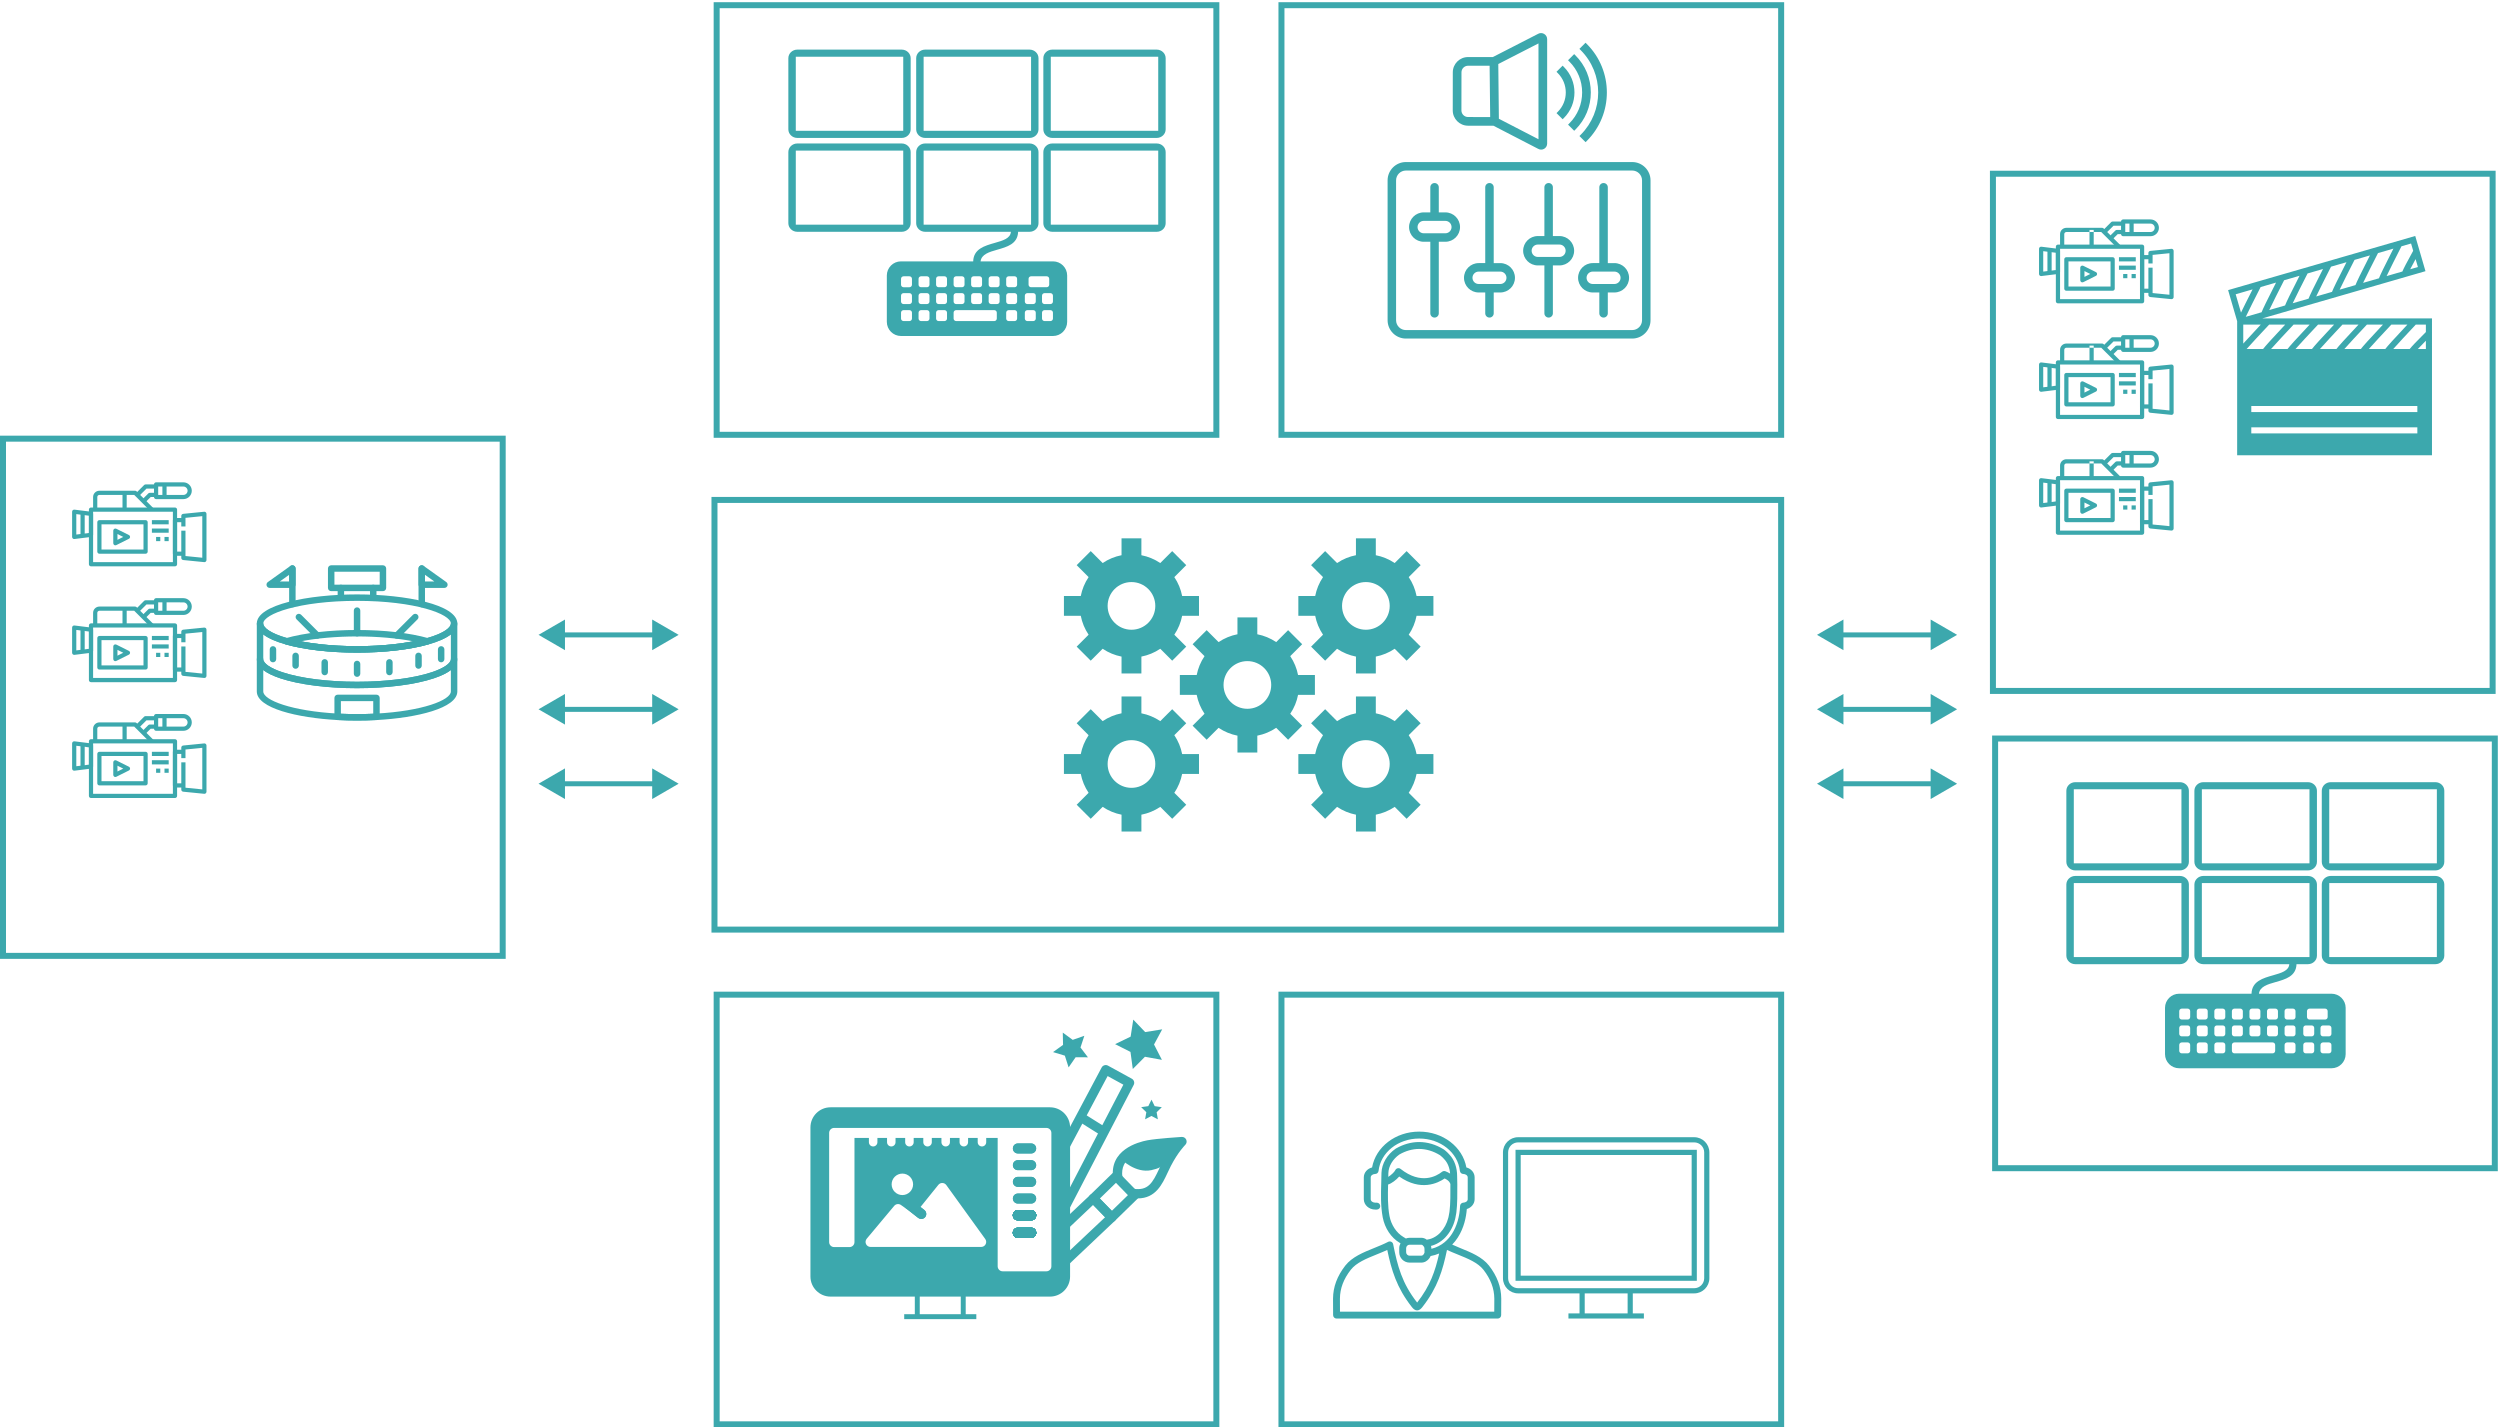 <svg width="1142" height="652" viewBox="0 0 1142 652" fill="none" xmlns="http://www.w3.org/2000/svg">
  <path fill-rule="evenodd" clip-rule="evenodd" d="M326 652h231V453H326v199zm2.741-2.74h225.522V455.742H328.741V649.26zM584 652h231V453H584v199zm2.739-2.74h225.52V455.742h-225.52V649.26zM326 200h231V1H326v199zm2.741-2.742h225.522V3.742H328.741V197.258zM584 200h231V1H584v199zm2.739-2.742h225.52V3.742h-225.52V197.258zM0 438h231V199H0v239zm2.739-2.745H228.261v-233.51H2.739v233.51zM327.744 423.258h484.508V229.742H327.744v193.516zM325 426h490V227H325v199zM910 535h231V336H910v199zm2.739-2.742h225.521V338.742H912.739v193.516zM909 317h231V78H909v239zm2.739-2.747h225.521V80.742H911.739V314.253z" fill="#3CA8AD"/>
  <path fill-rule="evenodd" clip-rule="evenodd" d="M778.478 583.893c0 2.518-2.045 4.561-4.548 4.561h-80.455c-2.516 0-4.56-2.043-4.56-4.561v-57.476c0-2.518 2.044-4.573 4.56-4.573h80.455c2.503 0 4.548 2.055 4.548 4.573v57.476zm-54.581 16.059h19.6v-9.134h-19.6v9.134zm50.033-80.473h-80.455c-3.816 0-6.922 3.11-6.922 6.938v57.476c0 3.816 3.106 6.925 6.922 6.925h28.058v9.134h-5.069v2.365h34.464v-2.365h-5.069v-9.134h28.071c3.803 0 6.912-3.109 6.912-6.925v-57.476c0-3.828-3.109-6.938-6.912-6.938zM438.878 591.592v8.731h-18.735v-8.731h-2.258v8.731h-4.846v2.26h32.942v-2.26h-4.845v-8.731h-2.258z" fill="#3CA8AD"/>
  <mask id="a" maskUnits="userSpaceOnUse" x="0" y="0" width="1142" height="652">
    <path fill-rule="evenodd" clip-rule="evenodd" d="M0 652h1141.07V.631H0V652z" fill="#fff"/>
  </mask>
  <g mask="url(#a)" fill-rule="evenodd" clip-rule="evenodd" fill="#3CA8AD">
    <path d="M694.655 582.712h78.091v-55.113h-78.091v55.113zm-2.362 2.362h82.817v-59.84h-82.817v59.84zM363.519 59.761h49.08V25.915h-49.08V59.761zm48.38-37.101H364.22c-2.262 0-4.103 1.757-4.103 3.924V59.094c0 2.159 1.841 3.916 4.103 3.916h47.679c2.256 0 4.096-1.757 4.096-3.916V26.584c0-2.167-1.84-3.924-4.096-3.924zM421.912 59.761h49.08V25.915h-49.08V59.761zm48.379-37.101h-47.678c-2.262 0-4.103 1.757-4.103 3.924V59.094c0 2.159 1.841 3.916 4.103 3.916h47.678c2.256 0 4.097-1.757 4.097-3.916V26.584c0-2.167-1.841-3.924-4.097-3.924zM479.998 59.761h49.08V25.915h-49.08V59.761zm48.379-37.101h-47.68c-2.261 0-4.101 1.757-4.101 3.924V59.094c0 2.159 1.84 3.916 4.101 3.916H528.377c2.254 0 4.095-1.757 4.095-3.916V26.584c0-2.167-1.841-3.924-4.095-3.924zM363.519 102.637h49.08V68.791h-49.08v33.846zm48.38-37.101H364.22c-2.262 0-4.103 1.757-4.103 3.924V101.97c0 2.159 1.841 3.916 4.103 3.916h47.679c2.256 0 4.096-1.757 4.096-3.916V69.46c0-2.167-1.84-3.924-4.096-3.924zM421.912 102.637h49.08V68.791h-49.08v33.846zm48.379-37.101h-47.678c-2.262 0-4.103 1.757-4.103 3.924V101.97c0 2.159 1.841 3.916 4.103 3.916h47.678c2.256 0 4.097-1.757 4.097-3.916V69.46c0-2.167-1.841-3.924-4.097-3.924zM479.998 102.637h49.08V68.791h-49.08v33.846zm48.379-37.101h-47.68c-2.261 0-4.101 1.757-4.101 3.924V101.97c0 2.159 1.84 3.916 4.101 3.916H528.377c2.254 0 4.095-1.757 4.095-3.916V69.46c0-2.167-1.841-3.924-4.095-3.924zM667.602 33.025c0-1.655 1.35-2.999 3.011-2.999h9.843l.261 23.45-10.134-.02c-1.657-.008-3.007-1.366-3.007-3.023l.026-17.407zm35.175-13.194v43.769l-18.091-9.35-.267-25.002 18.358-9.418zm2.545-4.363c-.425-.238-.902-.363-1.377-.363-.474 0-.935.124-1.302.337l-20.7 10.618h-11.33c-3.845 0-6.974 3.125-6.974 6.965l-.024 17.407c0 3.84 3.123 6.975 6.962 6.989l11.654.022 20.304 10.492c.463.272.97.415 1.471.415.464 0 .915-.124 1.34-.361.861-.479 1.394-1.404 1.394-2.41v-47.723c0-.977-.541-1.891-1.418-2.388zM714.39 30.578l-.583-.583-2.803 2.806.583.581c4.881 4.883 4.885 12.822.01 17.701l-.583.581 2.803 2.806.583-.583c6.421-6.422 6.417-16.878-.01-23.308M724.863 20.105l-.583-.583-2.803 2.804.583.583c10.655 10.66 10.659 27.995.01 38.647l-.583.583 2.803 2.804.583-.583c12.194-12.197 12.188-32.051-.01-44.254"/>
    <path d="M719.667 25.301l-.583-.583-2.803 2.804.583.583c3.774 3.774 5.856 8.793 5.858 14.128 0 5.336-2.076 10.354-5.848 14.126l-.583.583 2.803 2.804.583-.581c4.522-4.523 7.01-10.536 7.008-16.934-.004-6.396-2.496-12.407-7.018-16.93M682.602 593.634c-.004.223-.018 3.5-.026 5.523h-70.472c-.008-2.021-.022-5.298-.024-5.517-.002-.148-.002-.292 0-.45.032-4.591 1.645-8.888 4.929-13.122 2.59-3.297 7.092-5.116 11.857-7.043 1.604-.649 3.245-1.314 4.836-2.047 1.933 9.216 4.261 17.172 11.152 25.979.645.822 1.366 1.625 2.488 1.625 1.124 0 1.847-.803 2.49-1.625 6.894-8.807 9.22-16.763 11.152-25.979 1.589.733 3.229 1.396 4.828 2.043 4.767 1.929 9.27 3.748 11.853 7.039 3.29 4.242 4.903 8.537 4.937 13.134v.44zm-31.888-22.094c-.006.251-.012.475-.002.68-.08.254-.183.476-.315.667-.114.168-.537.715-1.162.715h-5.333c-.856 0-1.579-.725-1.579-1.579v-1.859c0-.859.723-1.584 1.579-1.584h5.333c.489 0 .872.429 1.108.789.042.064.088.124.138.18.277.315.245 1.531.233 1.991zm-15.996-16.066c-.858-4.703-.77-9.415-.633-14.382 1.61-.491 3.728-2.095 5.073-3.66 9.815 6.877 17.65 3.047 20.766.884 2.15 1.039 2.538 2.197 2.61 2.598.047 3.623.033 9.144-.384 12.353l-.076.546c-.082.537-.181 1.074-.307 1.653-.026.146-.058.29-.09.435-.032.146-.068.29-.104.438-.641 2.558-1.932 4.942-3.635 6.711-.1.104-.202.206-.312.314-.106.1-.212.202-.319.302-1.003.902-2.113 1.593-3.291 2.052-.279.106-.561.2-.826.278-.391.094-.984.214-1.434.3-.744-.572-1.603-.875-2.521-.875h-5.333c-.601 0-1.17.126-1.697.329-.365-.229-.834-.525-1.224-.754-3.096-1.832-5.498-5.484-6.263-9.522zm4.54-28.113c2.875-1.651 5.982-2.524 8.985-2.524 3.2 0 6.486.981 9.507 2.836l.303.239c.008.004.076.058.084.062.002.004.094.082.096.084l.745.667.098.098.698.747c1.51 1.585 2.424 3.862 2.636 6.528-.595-.378-1.286-.739-2.117-1.065-.523-.201-1.116-.113-1.555.232-2.593 2.055-9.633 6.037-18.965-1.31-.379-.297-.874-.405-1.343-.293-.469.111-.863.433-1.064.87-.432.927-2.037 2.321-3.199 3.065.014-.585.032-1.176.04-1.759.112-3.175 1.999-6.338 5.051-8.477zm40.897 50.754c-3.109-3.958-8.218-6.024-13.159-8.021-.981-.396-2.384-1.013-3.632-1.568.934-.956 1.789-2.025 2.55-3.211 2.865-4.449 3.845-9.346 4.126-13.032 2.085-.625 3.57-2.398 3.57-4.493v-9.947c0-2.183-1.575-3.992-3.773-4.555-1.703-9.414-10.731-16.367-21.539-16.367-10.803 0-19.831 6.953-21.536 16.369-2.2.557-3.777 2.368-3.777 4.555v9.951c0 2.612 2.344 4.737 5.225 4.737h.71c.873 0 1.58-.707 1.58-1.578 0-.875-.707-1.58-1.58-1.58h-.71c-.995 0-2.067-.605-2.067-1.579v-9.951c0-.956 1.052-1.564 2.027-1.575.798-.006 1.463-.612 1.553-1.404.932-8.429 8.918-14.786 18.575-14.786 9.66 0 17.646 6.355 18.58 14.78.086.792.751 1.396 1.545 1.406.977.013 2.029.621 2.029 1.577v9.947c0 .94-1.003 1.538-1.973 1.571-.826.03-1.489.693-1.521 1.52-.184 4.781-1.496 9.302-3.7 12.727-1.633 2.54-4.544 5.653-9.389 6.845-.02-.425-.08-.882-.194-1.33.192-.016.381-.058.559-.144.296-.089.605-.193.916-.315 1.546-.599 2.983-1.492 4.271-2.652.136-.124.272-.254.403-.381.134-.13.262-.256.392-.392 2.076-2.161 3.645-5.046 4.418-8.127.046-.176.088-.356.128-.532.038-.177.075-.353.101-.487.13-.601.242-1.202.334-1.807.03-.2.06-.403.086-.607.431-3.325.459-8.763.415-12.455 0-.046 0-.104-.002-.164-.026-2.111-.074-3.618-.08-3.762.012-3.966-1.25-7.485-3.506-9.855-.096-.106-.191-.214-.307-.337-.02-.022-.082-.088-.104-.108l-.449-.468c-.008-.008-.072-.071-.08-.079l-.262-.246c-.097-.09-.199-.18-.309-.276l-.355-.309c-.012-.008-.08-.066-.09-.076l-.563-.439c-.048-.036-.1-.072-.154-.102-3.526-2.175-7.397-3.325-11.194-3.325-3.55 0-7.194 1.016-10.544 2.937-.06.032-.116.068-.17.104v-.002c-3.907 2.704-6.331 6.818-6.478 11.047-.018 1.52-.062 3.024-.104 4.515-.152 5.402-.296 10.506.667 15.774.946 4.989 3.847 9.348 7.76 11.662.108.064.238.144.369.228-.357.665-.579 1.414-.579 2.221v1.859c0 2.612 2.127 4.739 4.738 4.739h5.333c1.465 0 2.875-.783 3.769-2.093.192-.282.36-.585.499-.909 1.368-.252 2.668-.647 3.902-1.164-1.801 8.034-4.103 14.803-10.059 22.414-.004.004-.004 0-.006 0-6.972-8.911-8.938-16.669-10.953-26.654-.098-.487-.417-.898-.866-1.114-.445-.212-.968-.204-1.41.024-2.014 1.046-4.256 1.951-6.426 2.83-4.942 1.997-10.051 4.061-13.165 8.027-3.73 4.813-5.561 9.734-5.599 15.037-.002.176-.002.346 0 .524.006.323.032 7.059.032 7.059.004.868.709 1.573 1.58 1.573h73.617c.868 0 1.573-.705 1.577-1.573 0 0 .028-6.736.034-7.067v-.508c-.04-5.313-1.869-10.232-5.606-15.053zM411.548 119.394h33.004c.182-5.681 5.112-7.087 9.981-8.475 3.552-1.01 7.06-2.011 7.237-5.028.054-.911.835-1.606 1.745-1.552.909.054 1.605.835 1.552 1.746-.318 5.363-4.944 6.681-9.63 8.015-3.527 1.005-7.097 2.023-7.516 5.294h33.108c1.774 0 3.388.725 4.556 1.893l-.004.004c1.17 1.17 1.896 2.782 1.896 4.551v21.192c0 1.769-.726 3.383-1.896 4.553l.004.004c-1.168 1.168-2.782 1.893-4.556 1.893h-69.481c-1.767 0-3.378-.725-4.548-1.893l-.004-.004-.002-.002c-1.17-1.172-1.892-2.782-1.892-4.551v-21.192c0-1.769.724-3.381 1.894-4.551l-.002-.004c1.168-1.168 2.779-1.893 4.554-1.893m1.196 6.818h2.689c.633 0 1.152.519 1.152 1.152v2.69c0 .633-.519 1.152-1.152 1.152h-2.689c-.633 0-1.152-.519-1.152-1.152v-2.69c0-.633.519-1.152 1.152-1.152m64.399 15.458h2.69c.635 0 1.152.519 1.152 1.152v2.69c0 .633-.517 1.152-1.152 1.152h-2.69c-.632 0-1.152-.519-1.152-1.152v-2.69c0-.633.52-1.152 1.152-1.152m0-7.768h2.69c.635 0 1.152.517 1.152 1.152v2.688c0 .635-.517 1.154-1.152 1.154h-2.69c-.632 0-1.152-.519-1.152-1.154v-2.688c0-.635.52-1.152 1.152-1.152m-7.846 7.768h2.689c.633 0 1.152.519 1.152 1.152v2.69c0 .633-.519 1.152-1.152 1.152h-2.689c-.633 0-1.152-.519-1.152-1.152v-2.69c0-.633.519-1.152 1.152-1.152m0-7.768h2.689c.633 0 1.152.517 1.152 1.152v2.688c0 .635-.519 1.154-1.152 1.154h-2.689c-.633 0-1.152-.519-1.152-1.154v-2.688c0-.635.519-1.152 1.152-1.152m-8.519 7.768h2.687c.635 0 1.154.519 1.154 1.152v2.69c0 .633-.519 1.152-1.154 1.152h-2.687c-.635 0-1.152-.519-1.152-1.152v-2.69c0-.633.517-1.152 1.152-1.152m-32.022 0h2.687c.635 0 1.152.519 1.152 1.152v2.69c0 .633-.517 1.152-1.152 1.152h-2.687c-.635 0-1.152-.519-1.152-1.152v-2.69c0-.633.517-1.152 1.152-1.152m-8.006 0h2.689c.633 0 1.152.519 1.152 1.152v2.69c0 .633-.519 1.152-1.152 1.152h-2.689c-.633 0-1.152-.519-1.152-1.152v-2.69c0-.633.519-1.152 1.152-1.152m-8.006 0h2.689c.633 0 1.152.519 1.152 1.152v2.69c0 .633-.519 1.152-1.152 1.152h-2.689c-.633 0-1.152-.519-1.152-1.152v-2.69c0-.633.519-1.152 1.152-1.152m48.034-7.768h2.687c.635 0 1.154.517 1.154 1.152v2.688c0 .635-.519 1.154-1.154 1.154h-2.687c-.635 0-1.152-.519-1.152-1.154v-2.688c0-.635.517-1.152 1.152-1.152m-8.006 0h2.689c.633 0 1.152.517 1.152 1.152v2.688c0 .635-.519 1.154-1.152 1.154h-2.689c-.633 0-1.152-.519-1.152-1.154v-2.688c0-.635.519-1.152 1.152-1.152m-8.006 0h2.689c.633 0 1.152.517 1.152 1.152v2.688c0 .635-.519 1.154-1.152 1.154h-2.689c-.633 0-1.152-.519-1.152-1.154v-2.688c0-.635.519-1.152 1.152-1.152m-8.006 0h2.689c.633 0 1.152.517 1.152 1.152v2.688c0 .635-.519 1.154-1.152 1.154h-2.689c-.633 0-1.152-.519-1.152-1.154v-2.688c0-.635.519-1.152 1.152-1.152m-8.004 0h2.687c.635 0 1.152.517 1.152 1.152v2.688c0 .635-.517 1.154-1.152 1.154h-2.687c-.635 0-1.152-.519-1.152-1.154v-2.688c0-.635.517-1.152 1.152-1.152m-8.006 0h2.689c.633 0 1.152.517 1.152 1.152v2.688c0 .635-.519 1.154-1.152 1.154h-2.689c-.633 0-1.152-.519-1.152-1.154v-2.688c0-.635.519-1.152 1.152-1.152m-8.006 0h2.689c.633 0 1.152.517 1.152 1.152v2.688c0 .635-.519 1.154-1.152 1.154h-2.689c-.633 0-1.152-.519-1.152-1.154v-2.688c0-.635.519-1.152 1.152-1.152m24.016 7.768h17.428c.634 0 1.154.519 1.154 1.152v2.69c0 .633-.52 1.152-1.154 1.152H436.76c-.633 0-1.152-.519-1.152-1.152v-2.69c0-.633.519-1.152 1.152-1.152m34.242-15.458h7.126c.635 0 1.152.519 1.152 1.152v2.69c0 .633-.517 1.152-1.152 1.152h-7.126c-.635 0-1.152-.519-1.152-1.152v-2.69c0-.633.517-1.152 1.152-1.152m-10.224 0h2.687c.635 0 1.154.519 1.154 1.152v2.69c0 .633-.519 1.152-1.154 1.152h-2.687c-.635 0-1.152-.519-1.152-1.152v-2.69c0-.633.517-1.152 1.152-1.152m-8.006 0h2.689c.633 0 1.152.519 1.152 1.152v2.69c0 .633-.519 1.152-1.152 1.152h-2.689c-.633 0-1.152-.519-1.152-1.152v-2.69c0-.633.519-1.152 1.152-1.152m-8.006 0h2.689c.633 0 1.152.519 1.152 1.152v2.69c0 .633-.519 1.152-1.152 1.152h-2.689c-.633 0-1.152-.519-1.152-1.152v-2.69c0-.633.519-1.152 1.152-1.152m-8.006 0h2.689c.633 0 1.152.519 1.152 1.152v2.69c0 .633-.519 1.152-1.152 1.152h-2.689c-.633 0-1.152-.519-1.152-1.152v-2.69c0-.633.519-1.152 1.152-1.152m-8.004 0h2.687c.635 0 1.152.519 1.152 1.152v2.69c0 .633-.517 1.152-1.152 1.152h-2.687c-.635 0-1.152-.519-1.152-1.152v-2.69c0-.633.517-1.152 1.152-1.152m-8.006 0h2.689c.633 0 1.152.519 1.152 1.152v2.69c0 .633-.519 1.152-1.152 1.152h-2.689c-.633 0-1.152-.519-1.152-1.152v-2.69c0-.633.519-1.152 1.152-1.152M750.086 116.953V146.28c0 2.482-2.021 4.501-4.506 4.501H642.229c-2.482 0-4.5-2.019-4.5-4.501V82.4c0-2.482 2.018-4.501 4.5-4.501H745.58c2.485 0 4.506 2.019 4.506 4.501v34.553zm-4.506-42.931H642.229c-4.618 0-8.375 3.758-8.375 8.377V146.28c0 4.619 3.757 8.377 8.375 8.377H745.58c4.622 0 8.381-3.758 8.381-8.377V82.4c0-4.619-3.759-8.377-8.381-8.377z"/>
    <path d="M685.325 129.733h-9.863c-1.565 0-2.837-1.274-2.837-2.836 0-1.565 1.272-2.837 2.837-2.837h9.863c1.563 0 2.835 1.272 2.835 2.837 0 1.562-1.272 2.836-2.835 2.836m0-9.549h-2.995V85.549c0-1.072-.868-1.939-1.936-1.939-1.071 0-1.937.867-1.937 1.939v34.635h-2.995c-3.701 0-6.712 3.011-6.712 6.713 0 3.701 3.011 6.71 6.712 6.71h2.995v9.525c0 1.071.866 1.937 1.937 1.937 1.068 0 1.936-.866 1.936-1.937v-9.525h2.995c3.701 0 6.71-3.009 6.71-6.71 0-3.702-3.009-6.713-6.71-6.713M712.354 117.373h-9.87c-1.564 0-2.837-1.27-2.837-2.83 0-1.565 1.273-2.837 2.837-2.837h9.87c1.564 0 2.835 1.272 2.835 2.837 0 1.56-1.271 2.83-2.835 2.83m0-9.543h-3V85.548c0-1.07-.867-1.939-1.937-1.939s-1.939.869-1.939 1.939V107.83h-2.994c-3.7 0-6.711 3.011-6.711 6.713 0 3.697 3.011 6.704 6.711 6.704h2.994v21.884c0 1.071.869 1.94 1.939 1.94s1.937-.869 1.937-1.94v-21.884h3c3.702 0 6.711-3.007 6.711-6.704 0-3.702-3.009-6.713-6.711-6.713M660.233 106.564h-9.871c-1.561 0-2.829-1.272-2.829-2.837 0-1.564 1.268-2.836 2.829-2.836h9.871c1.563 0 2.835 1.272 2.835 2.836 0 1.565-1.272 2.837-2.835 2.837m0-9.549h-2.995V85.548c0-1.072-.868-1.939-1.936-1.939-1.07 0-1.937.867-1.937 1.939v11.466h-3.003c-3.697 0-6.704 3.011-6.704 6.712 0 3.702 3.007 6.711 6.704 6.711h3.003v32.694c0 1.071.867 1.937 1.937 1.937 1.068 0 1.936-.866 1.936-1.937v-32.694h2.995c3.702 0 6.71-3.009 6.71-6.711 0-3.701-3.008-6.712-6.71-6.712M737.446 129.733h-9.87c-1.566 0-2.838-1.274-2.838-2.836 0-1.565 1.272-2.837 2.838-2.837h9.87c1.564 0 2.835 1.272 2.835 2.837 0 1.562-1.271 2.836-2.835 2.836m0-9.549h-3.001V85.549c0-1.072-.868-1.939-1.938-1.939-1.07 0-1.937.867-1.937 1.939v34.635h-2.994c-3.702 0-6.713 3.011-6.713 6.713 0 3.701 3.011 6.71 6.713 6.71h2.994v9.525c0 1.071.867 1.937 1.937 1.937s1.938-.866 1.938-1.937v-9.525h3.001c3.7 0 6.71-3.009 6.71-6.71 0-3.702-3.01-6.713-6.71-6.713M120.26 289.804v11.271c0 1.931 3.256 4.17 8.71 5.985 8.308 2.768 20.75 4.357 34.136 4.357 13.387 0 25.829-1.589 34.135-4.355 5.456-1.817 8.712-4.056 8.712-5.987v-11.271c-2.218 1.734-5.666 3.271-10.268 4.565-8.571 2.416-20.14 3.748-32.579 3.748-12.44 0-24.007-1.332-32.58-3.748-4.6-1.294-8.048-2.833-10.266-4.565m42.846 24.571c-13.692 0-26.475-1.646-35.07-4.512-7.12-2.368-10.731-5.323-10.731-8.788v-16.257c0-.817.661-1.478 1.477-1.478.817 0 1.478.661 1.478 1.478 0 1.739 2.906 4.413 11.066 6.704 8.198 2.314 19.781 3.642 31.78 3.642 11.999 0 23.581-1.328 31.779-3.642 8.162-2.291 11.068-4.965 11.068-6.704 0-.817.661-1.478 1.478-1.478.816 0 1.477.661 1.477 1.478v16.257c0 3.465-3.611 6.42-10.733 8.79-8.593 2.864-21.377 4.51-35.069 4.51"/>
    <path d="M137.417 292.946c7.403 1.426 16.424 2.216 25.689 2.216 9.266 0 18.284-.79 25.687-2.216-7.403-1.426-16.421-2.217-25.687-2.217-9.265 0-18.286.791-25.689 2.217m25.689 5.172c-12.44 0-24.01-1.332-32.583-3.748-.635-.182-1.076-.763-1.076-1.424 0-.661.441-1.242 1.076-1.424 8.573-2.416 20.143-3.748 32.583-3.748 12.439 0 24.008 1.332 32.581 3.748.635.182 1.076.763 1.076 1.424 0 .661-.441 1.242-1.076 1.424-8.573 2.416-20.142 3.748-32.581 3.748"/>
    <path d="M163.106 274.472c-26.547 0-42.846 6.027-42.846 10.346 0 1.74 2.906 4.414 11.066 6.704 8.198 2.313 19.781 3.64 31.78 3.64 11.999 0 23.583-1.327 31.779-3.64 8.162-2.29 11.068-4.964 11.068-6.704 0-4.319-16.299-10.346-42.847-10.346m0 23.646c-12.438 0-24.007-1.332-32.58-3.748-8.649-2.433-13.221-5.736-13.221-9.552 0-8.64 23.596-13.299 45.801-13.299 22.206 0 45.802 4.659 45.802 13.299 0 3.816-4.572 7.119-13.223 9.552-8.571 2.416-20.14 3.748-32.579 3.748M155.718 326.028c5.068.226 9.707.226 14.775 0v-5.743h-14.775v5.743zm7.388 3.123c-2.919 0-5.844-.078-8.941-.237-.784-.042-1.401-.689-1.401-1.476v-8.631c0-.817.661-1.478 1.477-1.478h17.729c.817 0 1.477.661 1.477 1.478v8.631c0 .787-.614 1.434-1.399 1.476-3.099.159-6.024.237-8.942.237z"/>
    <path d="M120.26 306.088v9.765c0 3.976 13.023 8.972 34.062 10.108 6.085.316 11.482.316 17.573 0 21.035-1.136 34.058-6.132 34.058-10.108v-9.765c-1.788 1.386-4.384 2.648-7.778 3.778-8.593 2.864-21.377 4.507-35.069 4.507-13.692 0-26.475-1.643-35.07-4.509-3.392-1.128-5.988-2.39-7.776-3.776m42.846 23.065c-2.918 0-5.843-.078-8.942-.238-18.348-.993-36.859-5.416-36.859-13.062v-14.779c0-.817.661-1.478 1.477-1.478.817 0 1.478.661 1.478 1.478 0 1.933 3.256 4.171 8.71 5.984 8.308 2.77 20.75 4.36 34.136 4.36 13.387 0 25.829-1.59 34.135-4.358 5.456-1.815 8.712-4.053 8.712-5.986 0-.817.661-1.478 1.478-1.478.816 0 1.477.661 1.477 1.478v14.779c0 7.646-18.511 12.069-36.857 13.062-3.101.16-6.026.238-8.945.238M152.765 267.083h20.684v-5.91h-20.684v5.91zm22.162 2.956h-23.639c-.817 0-1.477-.661-1.477-1.478v-8.866c0-.817.66-1.478 1.477-1.478h23.639c.816 0 1.477.661 1.477 1.478v8.866c0 .817-.661 1.478-1.477 1.478z"/>
    <path d="M155.72 274.472c-.817 0-1.478-.661-1.478-1.476v-4.435c0-.817.661-1.478 1.478-1.478.816 0 1.477.661 1.477 1.478v4.435c0 .815-.661 1.476-1.477 1.476M170.493 274.472c-.817 0-1.477-.661-1.477-1.476v-4.435c0-.817.66-1.478 1.477-1.478.817 0 1.477.661 1.477 1.478v4.435c0 .815-.66 1.476-1.477 1.476M127.824 265.607h4.255v-3.039l-4.255 3.039zm5.732 2.953h-10.342c-.643 0-1.212-.415-1.407-1.024-.196-.613.026-1.282.549-1.654l10.342-7.39c.449-.324 1.042-.366 1.535-.112.493.254.801.761.801 1.316v7.387c0 .816-.661 1.477-1.478 1.477z"/>
    <path d="M133.556 277.429c-.817 0-1.478-.661-1.478-1.478v-16.255c0-.819.661-1.48 1.478-1.48.816 0 1.477.661 1.477 1.48v16.255c0 .817-.661 1.478-1.477 1.478M194.133 265.607h4.254l-4.254-3.039v3.039zm8.864 2.953h-10.342c-.816 0-1.477-.661-1.477-1.477v-7.387c0-.555.309-1.062.8-1.316.491-.252 1.086-.212 1.536.112l10.344 7.39c.521.372.742 1.041.547 1.654-.196.609-.765 1.024-1.408 1.024z"/>
    <path d="M192.657 277.429c-.816 0-1.477-.661-1.477-1.478v-16.255c0-.819.661-1.48 1.477-1.48.817 0 1.478.661 1.478 1.48v16.255c0 .817-.661 1.478-1.478 1.478M163.106 290.729c-.816 0-1.477-.661-1.477-1.478v-10.344c0-.817.661-1.478 1.477-1.478.817 0 1.478.661 1.478 1.478v10.344c0 .817-.661 1.478-1.478 1.478M144.933 291.764c-.377 0-.754-.144-1.044-.433l-8.421-8.425c-.577-.577-.577-1.51 0-2.087.577-.579 1.511-.579 2.088 0l8.421 8.421c.577.577.577 1.514 0 2.091-.287.289-.666.433-1.044.433M181.278 291.764c-.378 0-.755-.144-1.044-.433-.577-.577-.577-1.514 0-2.091l8.421-8.421c.577-.579 1.513-.579 2.09 0 .577.577.577 1.51 0 2.087l-8.423 8.425c-.288.289-.667.433-1.044.433M163.106 309.202c-.816 0-1.477-.661-1.477-1.478v-4.435c0-.815.661-1.476 1.477-1.476.817 0 1.478.661 1.478 1.476v4.435c0 .817-.661 1.478-1.478 1.478M177.882 308.463c-.817 0-1.478-.661-1.478-1.478v-4.435c0-.815.661-1.476 1.478-1.476.816 0 1.477.661 1.477 1.476v4.435c0 .817-.661 1.478-1.477 1.478M148.331 308.463c-.817 0-1.477-.661-1.477-1.478v-4.435c0-.815.66-1.476 1.477-1.476.816 0 1.477.661 1.477 1.476v4.435c0 .817-.661 1.478-1.477 1.478M135.034 305.507c-.817 0-1.477-.661-1.477-1.478v-4.433c0-.817.66-1.478 1.477-1.478.817 0 1.477.661 1.477 1.478v4.433c0 .817-.66 1.478-1.477 1.478M124.692 302.55c-.816 0-1.477-.659-1.477-1.475v-4.436c0-.816.661-1.475 1.477-1.475.817 0 1.478.659 1.478 1.475v4.436c0 .816-.661 1.475-1.478 1.475M191.179 305.507c-.817 0-1.478-.661-1.478-1.478v-4.433c0-.817.661-1.478 1.478-1.478.816 0 1.477.661 1.477 1.478v4.433c0 .817-.661 1.478-1.477 1.478M201.52 302.55c-.816 0-1.477-.659-1.477-1.475v-4.436c0-.816.661-1.475 1.477-1.475.817 0 1.478.659 1.478 1.475v4.436c0 .816-.661 1.475-1.478 1.475M569.803 323.776c-6.013 0-10.889-4.875-10.889-10.892 0-6.014 4.876-10.889 10.889-10.889 6.014 0 10.889 4.875 10.889 10.889 0 6.017-4.875 10.892-10.889 10.892zm30.848-6.355v-9.076h-7.698c-.589-3.029-1.789-5.967-3.576-8.621l5.45-5.447-6.417-6.416-5.448 5.447c-2.655-1.783-5.588-2.987-8.623-3.576v-7.702h-9.07v7.7c-3.037.589-5.966 1.795-8.623 3.576l-5.448-5.447-6.417 6.416 5.448 5.453c-1.789 2.654-2.982 5.588-3.575 8.617h-7.699v9.076h7.699c.589 3.032 1.788 5.965 3.575 8.625l-5.448 5.45 6.417 6.414 5.448-5.448c2.653 1.786 5.588 2.99 8.625 3.579v7.702h9.07v-7.702c3.031-.589 5.968-1.787 8.623-3.579l5.448 5.448 6.413-6.414-5.448-5.45c1.791-2.652 2.985-5.593 3.576-8.625h7.698zM516.854 359.884c-6.014 0-10.889-4.876-10.889-10.891s4.875-10.889 10.889-10.889c6.013 0 10.889 4.874 10.889 10.889s-4.876 10.891-10.889 10.891zm30.848-6.356v-9.074h-7.699c-.589-3.029-1.789-5.967-3.575-8.623l5.45-5.446-6.415-6.416-5.448 5.446c-2.658-1.781-5.59-2.986-8.625-3.575v-7.702h-9.07v7.7c-3.037.589-5.966 1.796-8.623 3.577l-5.449-5.448-6.416 6.416 5.448 5.454c-1.789 2.654-2.983 5.588-3.576 8.617h-7.698v9.074h7.698c.589 3.033 1.789 5.967 3.576 8.627l-5.448 5.449 6.416 6.415 5.449-5.448c2.653 1.785 5.59 2.987 8.625 3.576v7.703h9.07v-7.703c3.031-.589 5.967-1.785 8.623-3.576l5.448 5.448 6.413-6.415-5.448-5.449c1.79-2.652 2.984-5.594 3.575-8.627h7.699zM623.934 359.884c-6.014 0-10.889-4.876-10.889-10.891s4.875-10.889 10.889-10.889c6.013 0 10.887 4.874 10.887 10.889s-4.874 10.891-10.887 10.891zm30.848-6.356v-9.074h-7.699c-.589-3.029-1.788-5.967-3.577-8.623l5.452-5.446-6.417-6.416-5.448 5.446c-2.655-1.781-5.588-2.986-8.623-3.575v-7.702h-9.072v7.7c-3.035.589-5.966 1.796-8.621 3.577l-5.449-5.448-6.416 6.416 5.448 5.454c-1.789 2.654-2.983 5.588-3.576 8.617h-7.698v9.074h7.698c.589 3.033 1.789 5.967 3.576 8.627l-5.448 5.449 6.416 6.415 5.449-5.448c2.653 1.785 5.588 2.987 8.625 3.576v7.703h9.07v-7.703c3.031-.589 5.968-1.785 8.623-3.576l5.448 5.448 6.413-6.415-5.448-5.449c1.789-2.652 2.984-5.594 3.575-8.627h7.699zM516.854 287.667c-6.014 0-10.889-4.875-10.889-10.889 0-6.017 4.875-10.892 10.889-10.892 6.013 0 10.889 4.875 10.889 10.892 0 6.014-4.876 10.889-10.889 10.889zm30.848-6.354v-9.074h-7.699c-.589-3.03-1.789-5.969-3.575-8.623l5.45-5.448-6.415-6.416-5.448 5.448c-2.658-1.784-5.59-2.986-8.625-3.575v-7.704h-9.07v7.702c-3.037.589-5.966 1.793-8.623 3.575l-5.449-5.448-6.416 6.416 5.448 5.454c-1.789 2.654-2.983 5.589-3.576 8.619h-7.698v9.074h7.698c.589 3.031 1.789 5.965 3.576 8.626l-5.448 5.448 6.416 6.414 5.449-5.447c2.653 1.785 5.59 2.989 8.625 3.578v7.702h9.07v-7.702c3.031-.589 5.967-1.787 8.623-3.578l5.448 5.447 6.413-6.414-5.448-5.448c1.79-2.653 2.984-5.595 3.575-8.626h7.699zM623.934 287.667c-6.014 0-10.889-4.875-10.889-10.889 0-6.017 4.875-10.892 10.889-10.892 6.013 0 10.887 4.875 10.887 10.892 0 6.014-4.874 10.889-10.887 10.889zm30.848-6.354v-9.074h-7.699c-.589-3.03-1.788-5.969-3.577-8.623l5.452-5.448-6.417-6.416-5.448 5.448c-2.655-1.784-5.588-2.986-8.623-3.575v-7.704h-9.072v7.702c-3.035.589-5.966 1.793-8.621 3.575l-5.449-5.448-6.416 6.416 5.448 5.454c-1.789 2.654-2.983 5.589-3.576 8.619h-7.698v9.074h7.698c.589 3.031 1.789 5.965 3.576 8.626l-5.448 5.448 6.416 6.414 5.449-5.447c2.653 1.785 5.588 2.989 8.625 3.578v7.702h9.07v-7.702c3.031-.589 5.968-1.787 8.623-3.578l5.448 5.447 6.413-6.414-5.448-5.448c1.789-2.653 2.984-5.595 3.575-8.626h7.699zM485.371 583.103c0 3.169-2.577 5.747-5.744 5.747H379.393c-3.167 0-5.744-2.578-5.744-5.747v-68.104c0-3.167 2.577-5.745 5.744-5.745h100.234c3.167 0 5.744 2.578 5.744 5.745v68.104zm-5.744-77.29H379.393c-5.063 0-9.184 4.12-9.184 9.186v68.104c0 5.066 4.121 9.186 9.184 9.186h100.234c5.065 0 9.184-4.12 9.184-9.186v-68.104c0-5.066-4.119-9.186-9.184-9.186z"/>
    <path d="M471.04 522.321h-6.07c-1.262 0-2.286 1.025-2.286 2.287 0 1.26 1.024 2.286 2.286 2.286h6.07c1.261 0 2.286-1.026 2.286-2.286 0-1.262-1.025-2.287-2.286-2.287zm0 7.626h-6.07c-1.262 0-2.286 1.025-2.286 2.287 0 1.266 1.024 2.286 2.286 2.286h6.07c1.261 0 2.286-1.02 2.286-2.286 0-1.262-1.025-2.287-2.286-2.287zm0 7.631h-6.07c-1.262 0-2.286 1.02-2.286 2.286 0 1.262 1.024 2.287 2.286 2.287h6.07c1.261 0 2.286-1.025 2.286-2.287 0-1.266-1.025-2.286-2.286-2.286zm0 7.628h-6.07c-1.262 0-2.286 1.025-2.286 2.285 0 1.262 1.024 2.286 2.286 2.286h6.07c1.261 0 2.286-1.024 2.286-2.286 0-1.26-1.025-2.285-2.286-2.285zm0-22.885h-6.07c-1.262 0-2.286 1.025-2.286 2.287 0 1.26 1.024 2.286 2.286 2.286h6.07c1.261 0 2.286-1.026 2.286-2.286 0-1.262-1.025-2.287-2.286-2.287zm0 7.626h-6.07c-1.262 0-2.286 1.025-2.286 2.287 0 1.266 1.024 2.286 2.286 2.286h6.07c1.261 0 2.286-1.02 2.286-2.286 0-1.262-1.025-2.287-2.286-2.287zm0 7.631h-6.07c-1.262 0-2.286 1.02-2.286 2.286 0 1.262 1.024 2.287 2.286 2.287h6.07c1.261 0 2.286-1.025 2.286-2.287 0-1.266-1.025-2.286-2.286-2.286zm0 7.628h-6.07c-1.262 0-2.286 1.025-2.286 2.285 0 1.262 1.024 2.286 2.286 2.286h6.07c1.261 0 2.286-1.024 2.286-2.286 0-1.26-1.025-2.285-2.286-2.285zm0-22.885h-6.07c-1.262 0-2.286 1.025-2.286 2.287 0 1.26 1.024 2.286 2.286 2.286h6.07c1.261 0 2.286-1.026 2.286-2.286 0-1.262-1.025-2.287-2.286-2.287zm0 7.626h-6.07c-1.262 0-2.286 1.025-2.286 2.287 0 1.266 1.024 2.286 2.286 2.286h6.07c1.261 0 2.286-1.02 2.286-2.286 0-1.262-1.025-2.287-2.286-2.287zm0 7.631h-6.07c-1.262 0-2.286 1.02-2.286 2.286 0 1.262 1.024 2.287 2.286 2.287h6.07c1.261 0 2.286-1.025 2.286-2.287 0-1.266-1.025-2.286-2.286-2.286zm0 7.628h-6.07c-1.262 0-2.286 1.025-2.286 2.285 0 1.262 1.024 2.286 2.286 2.286h6.07c1.261 0 2.286-1.024 2.286-2.286 0-1.26-1.025-2.285-2.286-2.285zm0-22.885h-6.07c-1.262 0-2.286 1.025-2.286 2.287 0 1.26 1.024 2.286 2.286 2.286h6.07c1.261 0 2.286-1.026 2.286-2.286 0-1.262-1.025-2.287-2.286-2.287zm0 7.626h-6.07c-1.262 0-2.286 1.025-2.286 2.287 0 1.266 1.024 2.286 2.286 2.286h6.07c1.261 0 2.286-1.02 2.286-2.286 0-1.262-1.025-2.287-2.286-2.287zm0 7.631h-6.07c-1.262 0-2.286 1.02-2.286 2.286 0 1.262 1.024 2.287 2.286 2.287h6.07c1.261 0 2.286-1.025 2.286-2.287 0-1.266-1.025-2.286-2.286-2.286zm0 7.628h-6.07c-1.262 0-2.286 1.025-2.286 2.285 0 1.262 1.024 2.286 2.286 2.286h6.07c1.261 0 2.286-1.024 2.286-2.286 0-1.26-1.025-2.285-2.286-2.285zm0-22.885h-6.07c-1.262 0-2.286 1.025-2.286 2.287 0 1.26 1.024 2.286 2.286 2.286h6.07c1.261 0 2.286-1.026 2.286-2.286 0-1.262-1.025-2.287-2.286-2.287zm0 7.626h-6.07c-1.262 0-2.286 1.025-2.286 2.287 0 1.266 1.024 2.286 2.286 2.286h6.07c1.261 0 2.286-1.02 2.286-2.286 0-1.262-1.025-2.287-2.286-2.287zm0 7.631h-6.07c-1.262 0-2.286 1.02-2.286 2.286 0 1.262 1.024 2.287 2.286 2.287h6.07c1.261 0 2.286-1.025 2.286-2.287 0-1.266-1.025-2.286-2.286-2.286zm0 7.628h-6.07c-1.262 0-2.286 1.025-2.286 2.285 0 1.262 1.024 2.286 2.286 2.286h6.07c1.261 0 2.286-1.024 2.286-2.286 0-1.26-1.025-2.285-2.286-2.285zm0-22.885h-6.07c-1.262 0-2.286 1.025-2.286 2.287 0 1.26 1.024 2.286 2.286 2.286h6.07c1.261 0 2.286-1.026 2.286-2.286 0-1.262-1.025-2.287-2.286-2.287zm0 7.626h-6.07c-1.262 0-2.286 1.025-2.286 2.287 0 1.266 1.024 2.286 2.286 2.286h6.07c1.261 0 2.286-1.02 2.286-2.286 0-1.262-1.025-2.287-2.286-2.287zm0 7.631h-6.07c-1.262 0-2.286 1.02-2.286 2.286 0 1.262 1.024 2.287 2.286 2.287h6.07c1.261 0 2.286-1.025 2.286-2.287 0-1.266-1.025-2.286-2.286-2.286zm0 7.628h-6.07c-1.262 0-2.286 1.025-2.286 2.285 0 1.262 1.024 2.286 2.286 2.286h6.07c1.261 0 2.286-1.024 2.286-2.286 0-1.26-1.025-2.285-2.286-2.285zm0-22.885h-6.07c-1.262 0-2.286 1.025-2.286 2.287 0 1.26 1.024 2.286 2.286 2.286h6.07c1.261 0 2.286-1.026 2.286-2.286 0-1.262-1.025-2.287-2.286-2.287zm0 7.626h-6.07c-1.262 0-2.286 1.025-2.286 2.287 0 1.266 1.024 2.286 2.286 2.286h6.07c1.261 0 2.286-1.02 2.286-2.286 0-1.262-1.025-2.287-2.286-2.287zm0 7.631h-6.07c-1.262 0-2.286 1.02-2.286 2.286 0 1.262 1.024 2.287 2.286 2.287h6.07c1.261 0 2.286-1.025 2.286-2.287 0-1.266-1.025-2.286-2.286-2.286zm0 7.628h-6.07c-1.262 0-2.286 1.025-2.286 2.285 0 1.262 1.024 2.286 2.286 2.286h6.07c1.261 0 2.286-1.024 2.286-2.286 0-1.26-1.025-2.285-2.286-2.285zm0-22.885h-6.07c-1.262 0-2.286 1.025-2.286 2.287 0 1.26 1.024 2.286 2.286 2.286h6.07c1.261 0 2.286-1.026 2.286-2.286 0-1.262-1.025-2.287-2.286-2.287zm0 7.626h-6.07c-1.262 0-2.286 1.025-2.286 2.287 0 1.266 1.024 2.286 2.286 2.286h6.07c1.261 0 2.286-1.02 2.286-2.286 0-1.262-1.025-2.287-2.286-2.287zm0 7.631h-6.07c-1.262 0-2.286 1.02-2.286 2.286 0 1.262 1.024 2.287 2.286 2.287h6.07c1.261 0 2.286-1.025 2.286-2.287 0-1.266-1.025-2.286-2.286-2.286zm0 7.628h-6.07c-1.262 0-2.286 1.025-2.286 2.285 0 1.262 1.024 2.286 2.286 2.286h6.07c1.261 0 2.286-1.024 2.286-2.286 0-1.26-1.025-2.285-2.286-2.285zm0-22.885h-6.07c-1.262 0-2.286 1.025-2.286 2.287 0 1.26 1.024 2.286 2.286 2.286h6.07c1.261 0 2.286-1.026 2.286-2.286 0-1.262-1.025-2.287-2.286-2.287zm0 7.626h-6.07c-1.262 0-2.286 1.025-2.286 2.287 0 1.266 1.024 2.286 2.286 2.286h6.07c1.261 0 2.286-1.02 2.286-2.286 0-1.262-1.025-2.287-2.286-2.287zm0 7.631h-6.07c-1.262 0-2.286 1.02-2.286 2.286 0 1.262 1.024 2.287 2.286 2.287h6.07c1.261 0 2.286-1.025 2.286-2.287 0-1.266-1.025-2.286-2.286-2.286zm0 7.628h-6.07c-1.262 0-2.286 1.025-2.286 2.285 0 1.262 1.024 2.286 2.286 2.286h6.07c1.261 0 2.286-1.024 2.286-2.286 0-1.26-1.025-2.285-2.286-2.285zm0-22.885h-6.07c-1.262 0-2.286 1.025-2.286 2.287 0 1.26 1.024 2.286 2.286 2.286h6.07c1.261 0 2.286-1.026 2.286-2.286 0-1.262-1.025-2.287-2.286-2.287zm0 7.626h-6.07c-1.262 0-2.286 1.025-2.286 2.287 0 1.266 1.024 2.286 2.286 2.286h6.07c1.261 0 2.286-1.02 2.286-2.286 0-1.262-1.025-2.287-2.286-2.287zm0 7.631h-6.07c-1.262 0-2.286 1.02-2.286 2.286 0 1.262 1.024 2.287 2.286 2.287h6.07c1.261 0 2.286-1.025 2.286-2.287 0-1.266-1.025-2.286-2.286-2.286zm0 7.628h-6.07c-1.262 0-2.286 1.025-2.286 2.285 0 1.262 1.024 2.286 2.286 2.286h6.07c1.261 0 2.286-1.024 2.286-2.286 0-1.26-1.025-2.285-2.286-2.285zm0 0h-6.07c-1.262 0-2.286 1.025-2.286 2.285 0 1.262 1.024 2.286 2.286 2.286h6.07c1.261 0 2.286-1.024 2.286-2.286 0-1.26-1.025-2.285-2.286-2.285zm0-7.628h-6.07c-1.262 0-2.286 1.02-2.286 2.286 0 1.262 1.024 2.287 2.286 2.287h6.07c1.261 0 2.286-1.025 2.286-2.287 0-1.266-1.025-2.286-2.286-2.286zm0-7.631h-6.07c-1.262 0-2.286 1.025-2.286 2.287 0 1.266 1.024 2.286 2.286 2.286h6.07c1.261 0 2.286-1.02 2.286-2.286 0-1.262-1.025-2.287-2.286-2.287zm0-7.626h-6.07c-1.262 0-2.286 1.025-2.286 2.287 0 1.26 1.024 2.286 2.286 2.286h6.07c1.261 0 2.286-1.026 2.286-2.286 0-1.262-1.025-2.287-2.286-2.287zm0 0h-6.07c-1.262 0-2.286 1.025-2.286 2.287 0 1.26 1.024 2.286 2.286 2.286h6.07c1.261 0 2.286-1.026 2.286-2.286 0-1.262-1.025-2.287-2.286-2.287zm0 7.626h-6.07c-1.262 0-2.286 1.025-2.286 2.287 0 1.266 1.024 2.286 2.286 2.286h6.07c1.261 0 2.286-1.02 2.286-2.286 0-1.262-1.025-2.287-2.286-2.287zm0 7.631h-6.07c-1.262 0-2.286 1.02-2.286 2.286 0 1.262 1.024 2.287 2.286 2.287h6.07c1.261 0 2.286-1.025 2.286-2.287 0-1.266-1.025-2.286-2.286-2.286zm0 7.628h-6.07c-1.262 0-2.286 1.025-2.286 2.285 0 1.262 1.024 2.286 2.286 2.286h6.07c1.261 0 2.286-1.024 2.286-2.286 0-1.26-1.025-2.285-2.286-2.285zm0 0h-6.07c-1.262 0-2.286 1.025-2.286 2.285 0 1.262 1.024 2.286 2.286 2.286h6.07c1.261 0 2.286-1.024 2.286-2.286 0-1.26-1.025-2.285-2.286-2.285zm0-7.628h-6.07c-1.262 0-2.286 1.02-2.286 2.286 0 1.262 1.024 2.287 2.286 2.287h6.07c1.261 0 2.286-1.025 2.286-2.287 0-1.266-1.025-2.286-2.286-2.286zm0-7.631h-6.07c-1.262 0-2.286 1.025-2.286 2.287 0 1.266 1.024 2.286 2.286 2.286h6.07c1.261 0 2.286-1.02 2.286-2.286 0-1.262-1.025-2.287-2.286-2.287zm0-7.626h-6.07c-1.262 0-2.286 1.025-2.286 2.287 0 1.26 1.024 2.286 2.286 2.286h6.07c1.261 0 2.286-1.026 2.286-2.286 0-1.262-1.025-2.287-2.286-2.287zm0 0h-6.07c-1.262 0-2.286 1.025-2.286 2.287 0 1.26 1.024 2.286 2.286 2.286h6.07c1.261 0 2.286-1.026 2.286-2.286 0-1.262-1.025-2.287-2.286-2.287zm0 7.626h-6.07c-1.262 0-2.286 1.025-2.286 2.287 0 1.266 1.024 2.286 2.286 2.286h6.07c1.261 0 2.286-1.02 2.286-2.286 0-1.262-1.025-2.287-2.286-2.287zm0 7.631h-6.07c-1.262 0-2.286 1.02-2.286 2.286 0 1.262 1.024 2.287 2.286 2.287h6.07c1.261 0 2.286-1.025 2.286-2.287 0-1.266-1.025-2.286-2.286-2.286zm0 7.628h-6.07c-1.262 0-2.286 1.025-2.286 2.285 0 1.262 1.024 2.286 2.286 2.286h6.07c1.261 0 2.286-1.024 2.286-2.286 0-1.26-1.025-2.285-2.286-2.285zm-6.07 4.571h6.07c1.261 0 2.286-1.024 2.286-2.286 0-1.26-1.025-2.285-2.286-2.285h-6.07c-1.262 0-2.286 1.025-2.286 2.285 0 1.262 1.024 2.286 2.286 2.286zm0-7.626h6.07c1.261 0 2.286-1.025 2.286-2.287 0-1.266-1.025-2.286-2.286-2.286h-6.07c-1.262 0-2.286 1.02-2.286 2.286 0 1.262 1.024 2.287 2.286 2.287zm0-7.631h6.07c1.261 0 2.286-1.02 2.286-2.286 0-1.262-1.025-2.287-2.286-2.287h-6.07c-1.262 0-2.286 1.025-2.286 2.287 0 1.266 1.024 2.286 2.286 2.286zm0-7.626h6.07c1.261 0 2.286-1.026 2.286-2.286 0-1.262-1.025-2.287-2.286-2.287h-6.07c-1.262 0-2.286 1.025-2.286 2.287 0 1.26 1.024 2.286 2.286 2.286zm-56.491 23.926c.765-.915 2.104-1.087 3.077-.398l3.575 2.542.02.016 4.255 3.339.022.018c.419.33.914.487 1.409.487.635 0 1.264-.263 1.713-.767.03-.035.06-.069.088-.105l.002-.002c.771-.985.607-2.407-.365-3.191l-.024-.018-1.773-1.394 8.166-10.129c.445-.553 1.114-.872 1.839-.848.71.017 1.375.369 1.792.946l17.791 24.646c.503.697.573 1.616.184 2.379-.391.767-1.178 1.246-2.039 1.246h-50.537c-.886 0-1.695-.513-2.072-1.318-.374-.807-.252-1.754.319-2.436l12.558-15.013zm3.724-4.931c-2.704 0-4.906-2.201-4.906-4.904 0-2.706 2.202-4.907 4.906-4.907 2.705 0 4.903 2.201 4.903 4.907 0 2.703-2.198 4.904-4.903 4.904zm-33.45-28.39c0-1.263 1.024-2.287 2.286-2.287h96.946c1.262 0 2.286 1.024 2.286 2.287v60.932c0 1.262-1.024 2.287-2.286 2.287h-19.963c-1.259 0-2.284-1.025-2.284-2.287v-58.646h-5.235v1.953c0 1.074-.872 1.943-1.942 1.943-1.074 0-1.945-.869-1.945-1.943v-1.953h-4.398v1.953c0 1.074-.87 1.943-1.943 1.943-1.072 0-1.942-.869-1.942-1.943v-1.953h-4.399v1.953c0 1.074-.868 1.943-1.942 1.943-1.072 0-1.943-.869-1.943-1.943v-1.953h-4.398v1.953c0 1.074-.868 1.943-1.945 1.943-1.07 0-1.942-.869-1.942-1.943v-1.953h-4.394v1.953c0 1.074-.871 1.943-1.943 1.943-1.076 0-1.945-.869-1.945-1.943v-1.953h-4.398v1.953c0 1.074-.87 1.943-1.943 1.943-1.074 0-1.942-.869-1.942-1.943v-1.953h-4.398v1.953c0 1.074-.871 1.943-1.943 1.943-1.074 0-1.943-.869-1.943-1.943v-1.953h-6.592v47.583c0 1.26-1.024 2.285-2.286 2.285h-6.998c-1.262 0-2.286-1.025-2.286-2.285v-49.869zm100.875-9.514H379.396c-3.809 0-6.9 3.089-6.9 6.9v70.274l2.612 3.69 3.645.925H481.16l4.212-2.526 1.154-2.089v-70.274c0-3.811-3.088-6.9-6.898-6.9zm-8.588 37.221h-6.07c-1.262 0-2.286 1.025-2.286 2.285 0 1.262 1.024 2.286 2.286 2.286h6.07c1.261 0 2.286-1.024 2.286-2.286 0-1.26-1.025-2.285-2.286-2.285zm0-7.628h-6.07c-1.262 0-2.286 1.02-2.286 2.286 0 1.262 1.024 2.287 2.286 2.287h6.07c1.261 0 2.286-1.025 2.286-2.287 0-1.266-1.025-2.286-2.286-2.286zm0-7.631h-6.07c-1.262 0-2.286 1.025-2.286 2.287 0 1.266 1.024 2.286 2.286 2.286h6.07c1.261 0 2.286-1.02 2.286-2.286 0-1.262-1.025-2.287-2.286-2.287zm-6.07-3.053h6.07c1.261 0 2.286-1.026 2.286-2.286 0-1.262-1.025-2.287-2.286-2.287h-6.07c-1.262 0-2.286 1.025-2.286 2.287 0 1.26 1.024 2.286 2.286 2.286zm6.07-4.573h-6.07c-1.262 0-2.286 1.025-2.286 2.287 0 1.26 1.024 2.286 2.286 2.286h6.07c1.261 0 2.286-1.026 2.286-2.286 0-1.262-1.025-2.287-2.286-2.287zm0 7.626h-6.07c-1.262 0-2.286 1.025-2.286 2.287 0 1.266 1.024 2.286 2.286 2.286h6.07c1.261 0 2.286-1.02 2.286-2.286 0-1.262-1.025-2.287-2.286-2.287zm0 7.631h-6.07c-1.262 0-2.286 1.02-2.286 2.286 0 1.262 1.024 2.287 2.286 2.287h6.07c1.261 0 2.286-1.025 2.286-2.287 0-1.266-1.025-2.286-2.286-2.286zm0 7.628h-6.07c-1.262 0-2.286 1.025-2.286 2.285 0 1.262 1.024 2.286 2.286 2.286h6.07c1.261 0 2.286-1.024 2.286-2.286 0-1.26-1.025-2.285-2.286-2.285zm0 0h-6.07c-1.262 0-2.286 1.025-2.286 2.285 0 1.262 1.024 2.286 2.286 2.286h6.07c1.261 0 2.286-1.024 2.286-2.286 0-1.26-1.025-2.285-2.286-2.285zm0-7.628h-6.07c-1.262 0-2.286 1.02-2.286 2.286 0 1.262 1.024 2.287 2.286 2.287h6.07c1.261 0 2.286-1.025 2.286-2.287 0-1.266-1.025-2.286-2.286-2.286zm0-7.631h-6.07c-1.262 0-2.286 1.025-2.286 2.287 0 1.266 1.024 2.286 2.286 2.286h6.07c1.261 0 2.286-1.02 2.286-2.286 0-1.262-1.025-2.287-2.286-2.287zm0-7.626h-6.07c-1.262 0-2.286 1.025-2.286 2.287 0 1.26 1.024 2.286 2.286 2.286h6.07c1.261 0 2.286-1.026 2.286-2.286 0-1.262-1.025-2.287-2.286-2.287zm0 0h-6.07c-1.262 0-2.286 1.025-2.286 2.287 0 1.26 1.024 2.286 2.286 2.286h6.07c1.261 0 2.286-1.026 2.286-2.286 0-1.262-1.025-2.287-2.286-2.287zm0 7.626h-6.07c-1.262 0-2.286 1.025-2.286 2.287 0 1.266 1.024 2.286 2.286 2.286h6.07c1.261 0 2.286-1.02 2.286-2.286 0-1.262-1.025-2.287-2.286-2.287zm0 7.631h-6.07c-1.262 0-2.286 1.02-2.286 2.286 0 1.262 1.024 2.287 2.286 2.287h6.07c1.261 0 2.286-1.025 2.286-2.287 0-1.266-1.025-2.286-2.286-2.286zm0 7.628h-6.07c-1.262 0-2.286 1.025-2.286 2.285 0 1.262 1.024 2.286 2.286 2.286h6.07c1.261 0 2.286-1.024 2.286-2.286 0-1.26-1.025-2.285-2.286-2.285zm0 0h-6.07c-1.262 0-2.286 1.025-2.286 2.285 0 1.262 1.024 2.286 2.286 2.286h6.07c1.261 0 2.286-1.024 2.286-2.286 0-1.26-1.025-2.285-2.286-2.285zm0-7.628h-6.07c-1.262 0-2.286 1.02-2.286 2.286 0 1.262 1.024 2.287 2.286 2.287h6.07c1.261 0 2.286-1.025 2.286-2.287 0-1.266-1.025-2.286-2.286-2.286zm0-7.631h-6.07c-1.262 0-2.286 1.025-2.286 2.287 0 1.266 1.024 2.286 2.286 2.286h6.07c1.261 0 2.286-1.02 2.286-2.286 0-1.262-1.025-2.287-2.286-2.287zm0-7.626h-6.07c-1.262 0-2.286 1.025-2.286 2.287 0 1.26 1.024 2.286 2.286 2.286h6.07c1.261 0 2.286-1.026 2.286-2.286 0-1.262-1.025-2.287-2.286-2.287zm0 0h-6.07c-1.262 0-2.286 1.025-2.286 2.287 0 1.26 1.024 2.286 2.286 2.286h6.07c1.261 0 2.286-1.026 2.286-2.286 0-1.262-1.025-2.287-2.286-2.287zm0 7.626h-6.07c-1.262 0-2.286 1.025-2.286 2.287 0 1.266 1.024 2.286 2.286 2.286h6.07c1.261 0 2.286-1.02 2.286-2.286 0-1.262-1.025-2.287-2.286-2.287zm0 7.631h-6.07c-1.262 0-2.286 1.02-2.286 2.286 0 1.262 1.024 2.287 2.286 2.287h6.07c1.261 0 2.286-1.025 2.286-2.287 0-1.266-1.025-2.286-2.286-2.286zm0 7.628h-6.07c-1.262 0-2.286 1.025-2.286 2.285 0 1.262 1.024 2.286 2.286 2.286h6.07c1.261 0 2.286-1.024 2.286-2.286 0-1.26-1.025-2.285-2.286-2.285zm0-22.885h-6.07c-1.262 0-2.286 1.025-2.286 2.287 0 1.26 1.024 2.286 2.286 2.286h6.07c1.261 0 2.286-1.026 2.286-2.286 0-1.262-1.025-2.287-2.286-2.287zm0 7.626h-6.07c-1.262 0-2.286 1.025-2.286 2.287 0 1.266 1.024 2.286 2.286 2.286h6.07c1.261 0 2.286-1.02 2.286-2.286 0-1.262-1.025-2.287-2.286-2.287zm0 7.631h-6.07c-1.262 0-2.286 1.02-2.286 2.286 0 1.262 1.024 2.287 2.286 2.287h6.07c1.261 0 2.286-1.025 2.286-2.287 0-1.266-1.025-2.286-2.286-2.286zm0 7.628h-6.07c-1.262 0-2.286 1.025-2.286 2.285 0 1.262 1.024 2.286 2.286 2.286h6.07c1.261 0 2.286-1.024 2.286-2.286 0-1.26-1.025-2.285-2.286-2.285zm0-22.885h-6.07c-1.262 0-2.286 1.025-2.286 2.287 0 1.26 1.024 2.286 2.286 2.286h6.07c1.261 0 2.286-1.026 2.286-2.286 0-1.262-1.025-2.287-2.286-2.287zm0 7.626h-6.07c-1.262 0-2.286 1.025-2.286 2.287 0 1.266 1.024 2.286 2.286 2.286h6.07c1.261 0 2.286-1.02 2.286-2.286 0-1.262-1.025-2.287-2.286-2.287zm0 7.631h-6.07c-1.262 0-2.286 1.02-2.286 2.286 0 1.262 1.024 2.287 2.286 2.287h6.07c1.261 0 2.286-1.025 2.286-2.287 0-1.266-1.025-2.286-2.286-2.286zm0 7.628h-6.07c-1.262 0-2.286 1.025-2.286 2.285 0 1.262 1.024 2.286 2.286 2.286h6.07c1.261 0 2.286-1.024 2.286-2.286 0-1.26-1.025-2.285-2.286-2.285zm0-22.885h-6.07c-1.262 0-2.286 1.025-2.286 2.287 0 1.26 1.024 2.286 2.286 2.286h6.07c1.261 0 2.286-1.026 2.286-2.286 0-1.262-1.025-2.287-2.286-2.287zm0 7.626h-6.07c-1.262 0-2.286 1.025-2.286 2.287 0 1.266 1.024 2.286 2.286 2.286h6.07c1.261 0 2.286-1.02 2.286-2.286 0-1.262-1.025-2.287-2.286-2.287zm0 7.631h-6.07c-1.262 0-2.286 1.02-2.286 2.286 0 1.262 1.024 2.287 2.286 2.287h6.07c1.261 0 2.286-1.025 2.286-2.287 0-1.266-1.025-2.286-2.286-2.286zm0 7.628h-6.07c-1.262 0-2.286 1.025-2.286 2.285 0 1.262 1.024 2.286 2.286 2.286h6.07c1.261 0 2.286-1.024 2.286-2.286 0-1.26-1.025-2.285-2.286-2.285zm0-22.885h-6.07c-1.262 0-2.286 1.025-2.286 2.287 0 1.26 1.024 2.286 2.286 2.286h6.07c1.261 0 2.286-1.026 2.286-2.286 0-1.262-1.025-2.287-2.286-2.287zm0 7.626h-6.07c-1.262 0-2.286 1.025-2.286 2.287 0 1.266 1.024 2.286 2.286 2.286h6.07c1.261 0 2.286-1.02 2.286-2.286 0-1.262-1.025-2.287-2.286-2.287zm0 7.631h-6.07c-1.262 0-2.286 1.02-2.286 2.286 0 1.262 1.024 2.287 2.286 2.287h6.07c1.261 0 2.286-1.025 2.286-2.287 0-1.266-1.025-2.286-2.286-2.286zm0 7.628h-6.07c-1.262 0-2.286 1.025-2.286 2.285 0 1.262 1.024 2.286 2.286 2.286h6.07c1.261 0 2.286-1.024 2.286-2.286 0-1.26-1.025-2.285-2.286-2.285zm0-22.885h-6.07c-1.262 0-2.286 1.025-2.286 2.287 0 1.26 1.024 2.286 2.286 2.286h6.07c1.261 0 2.286-1.026 2.286-2.286 0-1.262-1.025-2.287-2.286-2.287zm0 7.626h-6.07c-1.262 0-2.286 1.025-2.286 2.287 0 1.266 1.024 2.286 2.286 2.286h6.07c1.261 0 2.286-1.02 2.286-2.286 0-1.262-1.025-2.287-2.286-2.287zm0 7.631h-6.07c-1.262 0-2.286 1.02-2.286 2.286 0 1.262 1.024 2.287 2.286 2.287h6.07c1.261 0 2.286-1.025 2.286-2.287 0-1.266-1.025-2.286-2.286-2.286zm0 7.628h-6.07c-1.262 0-2.286 1.025-2.286 2.285 0 1.262 1.024 2.286 2.286 2.286h6.07c1.261 0 2.286-1.024 2.286-2.286 0-1.26-1.025-2.285-2.286-2.285zm0-22.885h-6.07c-1.262 0-2.286 1.025-2.286 2.287 0 1.26 1.024 2.286 2.286 2.286h6.07c1.261 0 2.286-1.026 2.286-2.286 0-1.262-1.025-2.287-2.286-2.287zm0 7.626h-6.07c-1.262 0-2.286 1.025-2.286 2.287 0 1.266 1.024 2.286 2.286 2.286h6.07c1.261 0 2.286-1.02 2.286-2.286 0-1.262-1.025-2.287-2.286-2.287zm0 7.631h-6.07c-1.262 0-2.286 1.02-2.286 2.286 0 1.262 1.024 2.287 2.286 2.287h6.07c1.261 0 2.286-1.025 2.286-2.287 0-1.266-1.025-2.286-2.286-2.286zm0 7.628h-6.07c-1.262 0-2.286 1.025-2.286 2.285 0 1.262 1.024 2.286 2.286 2.286h6.07c1.261 0 2.286-1.024 2.286-2.286 0-1.26-1.025-2.285-2.286-2.285zm0-22.885h-6.07c-1.262 0-2.286 1.025-2.286 2.287 0 1.26 1.024 2.286 2.286 2.286h6.07c1.261 0 2.286-1.026 2.286-2.286 0-1.262-1.025-2.287-2.286-2.287zm0 7.626h-6.07c-1.262 0-2.286 1.025-2.286 2.287 0 1.266 1.024 2.286 2.286 2.286h6.07c1.261 0 2.286-1.02 2.286-2.286 0-1.262-1.025-2.287-2.286-2.287zm0 7.631h-6.07c-1.262 0-2.286 1.02-2.286 2.286 0 1.262 1.024 2.287 2.286 2.287h6.07c1.261 0 2.286-1.025 2.286-2.287 0-1.266-1.025-2.286-2.286-2.286zm0 7.628h-6.07c-1.262 0-2.286 1.025-2.286 2.285 0 1.262 1.024 2.286 2.286 2.286h6.07c1.261 0 2.286-1.024 2.286-2.286 0-1.26-1.025-2.285-2.286-2.285zm0-22.885h-6.07c-1.262 0-2.286 1.025-2.286 2.287 0 1.26 1.024 2.286 2.286 2.286h6.07c1.261 0 2.286-1.026 2.286-2.286 0-1.262-1.025-2.287-2.286-2.287zm0 7.626h-6.07c-1.262 0-2.286 1.025-2.286 2.287 0 1.266 1.024 2.286 2.286 2.286h6.07c1.261 0 2.286-1.02 2.286-2.286 0-1.262-1.025-2.287-2.286-2.287zm0 7.631h-6.07c-1.262 0-2.286 1.02-2.286 2.286 0 1.262 1.024 2.287 2.286 2.287h6.07c1.261 0 2.286-1.025 2.286-2.287 0-1.266-1.025-2.286-2.286-2.286zm0 7.628h-6.07c-1.262 0-2.286 1.025-2.286 2.285 0 1.262 1.024 2.286 2.286 2.286h6.07c1.261 0 2.286-1.024 2.286-2.286 0-1.26-1.025-2.285-2.286-2.285zm0-22.885h-6.07c-1.262 0-2.286 1.025-2.286 2.287 0 1.26 1.024 2.286 2.286 2.286h6.07c1.261 0 2.286-1.026 2.286-2.286 0-1.262-1.025-2.287-2.286-2.287zm0 7.626h-6.07c-1.262 0-2.286 1.025-2.286 2.287 0 1.266 1.024 2.286 2.286 2.286h6.07c1.261 0 2.286-1.02 2.286-2.286 0-1.262-1.025-2.287-2.286-2.287zm0 7.631h-6.07c-1.262 0-2.286 1.02-2.286 2.286 0 1.262 1.024 2.287 2.286 2.287h6.07c1.261 0 2.286-1.025 2.286-2.287 0-1.266-1.025-2.286-2.286-2.286zm0 7.628h-6.07c-1.262 0-2.286 1.025-2.286 2.285 0 1.262 1.024 2.286 2.286 2.286h6.07c1.261 0 2.286-1.024 2.286-2.286 0-1.26-1.025-2.285-2.286-2.285zm0-22.885h-6.07c-1.262 0-2.286 1.025-2.286 2.287 0 1.26 1.024 2.286 2.286 2.286h6.07c1.261 0 2.286-1.026 2.286-2.286 0-1.262-1.025-2.287-2.286-2.287zm0 7.626h-6.07c-1.262 0-2.286 1.025-2.286 2.287 0 1.266 1.024 2.286 2.286 2.286h6.07c1.261 0 2.286-1.02 2.286-2.286 0-1.262-1.025-2.287-2.286-2.287zm0 7.631h-6.07c-1.262 0-2.286 1.02-2.286 2.286 0 1.262 1.024 2.287 2.286 2.287h6.07c1.261 0 2.286-1.025 2.286-2.287 0-1.266-1.025-2.286-2.286-2.286zm0 7.628h-6.07c-1.262 0-2.286 1.025-2.286 2.285 0 1.262 1.024 2.286 2.286 2.286h6.07c1.261 0 2.286-1.024 2.286-2.286 0-1.26-1.025-2.285-2.286-2.285z"/>
    <path d="M473.325 524.607c0 1.262-1.024 2.288-2.286 2.288h-6.069c-1.262 0-2.286-1.026-2.286-2.288 0-1.263 1.024-2.287 2.286-2.287h6.069c1.262 0 2.286 1.024 2.286 2.287M473.325 532.234c0 1.266-1.024 2.288-2.286 2.288h-6.069c-1.262 0-2.286-1.022-2.286-2.288 0-1.262 1.024-2.287 2.286-2.287h6.069c1.262 0 2.286 1.025 2.286 2.287M473.325 539.865c0 1.262-1.024 2.286-2.286 2.286h-6.069c-1.262 0-2.286-1.024-2.286-2.286 0-1.266 1.024-2.289 2.286-2.289h6.069c1.262 0 2.286 1.023 2.286 2.289M473.325 547.492c0 1.262-1.024 2.286-2.286 2.286h-6.069c-1.262 0-2.286-1.024-2.286-2.286s1.024-2.287 2.286-2.287h6.069c1.262 0 2.286 1.025 2.286 2.287M471.039 552.833h-6.069c-1.262 0-2.286 1.024-2.286 2.287 0 1.26 1.024 2.286 2.286 2.286h6.069c1.262 0 2.286-1.026 2.286-2.286 0-1.263-1.024-2.287-2.286-2.287"/>
    <path d="M471.039 552.833h-6.069c-1.262 0-2.286 1.024-2.286 2.287 0 1.26 1.024 2.286 2.286 2.286h6.069c1.262 0 2.286-1.026 2.286-2.286 0-1.263-1.024-2.287-2.286-2.287"/>
    <path d="M471.039 552.833h-6.069c-1.262 0-2.286 1.024-2.286 2.287 0 1.26 1.024 2.286 2.286 2.286h6.069c1.262 0 2.286-1.026 2.286-2.286 0-1.263-1.024-2.287-2.286-2.287"/>
    <path d="M471.039 552.833h-6.069c-1.262 0-2.286 1.024-2.286 2.287 0 1.26 1.024 2.286 2.286 2.286h6.069c1.262 0 2.286-1.026 2.286-2.286 0-1.263-1.024-2.287-2.286-2.287"/>
    <path d="M471.039 552.833h-6.069c-1.262 0-2.286 1.024-2.286 2.287 0 1.26 1.024 2.286 2.286 2.286h6.069c1.262 0 2.286-1.026 2.286-2.286 0-1.263-1.024-2.287-2.286-2.287"/>
    <path d="M471.039 552.833h-6.069c-1.262 0-2.286 1.024-2.286 2.287 0 1.26 1.024 2.286 2.286 2.286h6.069c1.262 0 2.286-1.026 2.286-2.286 0-1.263-1.024-2.287-2.286-2.287"/>
    <path d="M471.039 552.833h-6.069c-1.262 0-2.286 1.024-2.286 2.287 0 1.26 1.024 2.286 2.286 2.286h6.069c1.262 0 2.286-1.026 2.286-2.286 0-1.263-1.024-2.287-2.286-2.287"/>
    <path d="M471.039 552.833h-6.069c-1.262 0-2.286 1.024-2.286 2.287 0 1.26 1.024 2.286 2.286 2.286h6.069c1.262 0 2.286-1.026 2.286-2.286 0-1.263-1.024-2.287-2.286-2.287"/>
    <path d="M471.039 552.833h-6.069c-1.262 0-2.286 1.024-2.286 2.287 0 1.26 1.024 2.286 2.286 2.286h6.069c1.262 0 2.286-1.026 2.286-2.286 0-1.263-1.024-2.287-2.286-2.287"/>
    <path d="M471.039 552.833h-6.069c-1.262 0-2.286 1.024-2.286 2.287 0 1.26 1.024 2.286 2.286 2.286h6.069c1.262 0 2.286-1.026 2.286-2.286 0-1.263-1.024-2.287-2.286-2.287"/>
    <path d="M471.039 552.833h-6.069c-1.262 0-2.286 1.024-2.286 2.287 0 1.26 1.024 2.286 2.286 2.286h6.069c1.262 0 2.286-1.026 2.286-2.286 0-1.263-1.024-2.287-2.286-2.287"/>
    <path d="M471.039 552.833h-6.069c-1.262 0-2.286 1.024-2.286 2.287 0 1.26 1.024 2.286 2.286 2.286h6.069c1.262 0 2.286-1.026 2.286-2.286 0-1.263-1.024-2.287-2.286-2.287"/>
    <path d="M471.039 552.833h-6.069c-1.262 0-2.286 1.024-2.286 2.287 0 1.26 1.024 2.286 2.286 2.286h6.069c1.262 0 2.286-1.026 2.286-2.286 0-1.263-1.024-2.287-2.286-2.287"/>
    <path d="M471.039 552.833h-6.069c-1.262 0-2.286 1.024-2.286 2.287 0 1.26 1.024 2.286 2.286 2.286h6.069c1.262 0 2.286-1.026 2.286-2.286 0-1.263-1.024-2.287-2.286-2.287"/>
    <path d="M471.039 552.833h-6.069c-1.262 0-2.286 1.024-2.286 2.287 0 1.26 1.024 2.286 2.286 2.286h6.069c1.262 0 2.286-1.026 2.286-2.286 0-1.263-1.024-2.287-2.286-2.287"/>
    <path d="M471.039 552.833h-6.069c-1.262 0-2.286 1.024-2.286 2.287 0 1.26 1.024 2.286 2.286 2.286h6.069c1.262 0 2.286-1.026 2.286-2.286 0-1.263-1.024-2.287-2.286-2.287"/>
    <path d="M464.97 557.406h6.069c1.262 0 2.286-1.026 2.286-2.288 0-1.261-1.024-2.285-2.286-2.285h-6.069c-1.262 0-2.286 1.024-2.286 2.285 0 1.262 1.024 2.288 2.286 2.288"/>
    <path d="M471.039 552.833h-6.069c-1.262 0-2.286 1.024-2.286 2.287 0 1.26 1.024 2.286 2.286 2.286h6.069c1.262 0 2.286-1.026 2.286-2.286 0-1.263-1.024-2.287-2.286-2.287"/>
    <path d="M471.039 552.833h-6.069c-1.262 0-2.286 1.024-2.286 2.287 0 1.26 1.024 2.286 2.286 2.286h6.069c1.262 0 2.286-1.026 2.286-2.286 0-1.263-1.024-2.287-2.286-2.287"/>
    <path d="M471.039 552.833h-6.069c-1.262 0-2.286 1.024-2.286 2.287 0 1.26 1.024 2.286 2.286 2.286h6.069c1.262 0 2.286-1.026 2.286-2.286 0-1.263-1.024-2.287-2.286-2.287"/>
    <path d="M471.039 552.833h-6.069c-1.262 0-2.286 1.024-2.286 2.287 0 1.26 1.024 2.286 2.286 2.286h6.069c1.262 0 2.286-1.026 2.286-2.286 0-1.263-1.024-2.287-2.286-2.287"/>
    <path d="M471.039 552.833h-6.069c-1.262 0-2.286 1.024-2.286 2.287 0 1.26 1.024 2.286 2.286 2.286h6.069c1.262 0 2.286-1.026 2.286-2.286 0-1.263-1.024-2.287-2.286-2.287"/>
    <path d="M471.039 552.833h-6.069c-1.262 0-2.286 1.024-2.286 2.287 0 1.26 1.024 2.286 2.286 2.286h6.069c1.262 0 2.286-1.026 2.286-2.286 0-1.263-1.024-2.287-2.286-2.287"/>
    <path d="M471.039 552.833h-6.069c-1.262 0-2.286 1.024-2.286 2.287 0 1.26 1.024 2.286 2.286 2.286h6.069c1.262 0 2.286-1.026 2.286-2.286 0-1.263-1.024-2.287-2.286-2.287"/>
    <path d="M471.039 552.833h-6.069c-1.262 0-2.286 1.024-2.286 2.287 0 1.26 1.024 2.286 2.286 2.286h6.069c1.262 0 2.286-1.026 2.286-2.286 0-1.263-1.024-2.287-2.286-2.287"/>
    <path d="M471.039 552.833h-6.069c-1.262 0-2.286 1.024-2.286 2.287 0 1.26 1.024 2.286 2.286 2.286h6.069c1.262 0 2.286-1.026 2.286-2.286 0-1.263-1.024-2.287-2.286-2.287"/>
    <path d="M471.039 552.833h-6.069c-1.262 0-2.286 1.024-2.286 2.287 0 1.26 1.024 2.286 2.286 2.286h6.069c1.262 0 2.286-1.026 2.286-2.286 0-1.263-1.024-2.287-2.286-2.287"/>
    <path d="M471.039 552.833h-6.069c-1.262 0-2.286 1.024-2.286 2.287 0 1.26 1.024 2.286 2.286 2.286h6.069c1.262 0 2.286-1.026 2.286-2.286 0-1.263-1.024-2.287-2.286-2.287"/>
    <path d="M471.039 552.833h-6.069c-1.262 0-2.286 1.024-2.286 2.287 0 1.26 1.024 2.286 2.286 2.286h6.069c1.262 0 2.286-1.026 2.286-2.286 0-1.263-1.024-2.287-2.286-2.287"/>
    <path d="M471.039 552.833h-6.069c-1.262 0-2.286 1.024-2.286 2.287 0 1.26 1.024 2.286 2.286 2.286h6.069c1.262 0 2.286-1.026 2.286-2.286 0-1.263-1.024-2.287-2.286-2.287"/>
    <path d="M471.039 552.833h-6.069c-1.262 0-2.286 1.024-2.286 2.287 0 1.26 1.024 2.286 2.286 2.286h6.069c1.262 0 2.286-1.026 2.286-2.286 0-1.263-1.024-2.287-2.286-2.287"/>
    <path d="M473.325 555.119c0 1.262-1.024 2.288-2.286 2.288h-6.069c-1.262 0-2.286-1.026-2.286-2.288 0-1.263 1.024-2.287 2.286-2.287h6.069c1.262 0 2.286 1.024 2.286 2.287M471.039 560.848h-6.069c-1.262 0-2.286 1.027-2.286 2.289 0 1.26 1.024 2.284 2.286 2.284h6.069c1.262 0 2.286-1.024 2.286-2.284 0-1.262-1.024-2.289-2.286-2.289"/>
    <path d="M471.039 560.848h-6.069c-1.262 0-2.286 1.027-2.286 2.289 0 1.26 1.024 2.284 2.286 2.284h6.069c1.262 0 2.286-1.024 2.286-2.284 0-1.262-1.024-2.289-2.286-2.289"/>
    <path d="M471.039 560.848h-6.069c-1.262 0-2.286 1.027-2.286 2.289 0 1.26 1.024 2.284 2.286 2.284h6.069c1.262 0 2.286-1.024 2.286-2.284 0-1.262-1.024-2.289-2.286-2.289"/>
    <path d="M471.039 560.848h-6.069c-1.262 0-2.286 1.027-2.286 2.289 0 1.26 1.024 2.284 2.286 2.284h6.069c1.262 0 2.286-1.024 2.286-2.284 0-1.262-1.024-2.289-2.286-2.289"/>
    <path d="M471.039 560.848h-6.069c-1.262 0-2.286 1.027-2.286 2.289 0 1.26 1.024 2.284 2.286 2.284h6.069c1.262 0 2.286-1.024 2.286-2.284 0-1.262-1.024-2.289-2.286-2.289"/>
    <path d="M471.039 560.848h-6.069c-1.262 0-2.286 1.027-2.286 2.289 0 1.26 1.024 2.284 2.286 2.284h6.069c1.262 0 2.286-1.024 2.286-2.284 0-1.262-1.024-2.289-2.286-2.289"/>
    <path d="M471.039 560.848h-6.069c-1.262 0-2.286 1.027-2.286 2.289 0 1.26 1.024 2.284 2.286 2.284h6.069c1.262 0 2.286-1.024 2.286-2.284 0-1.262-1.024-2.289-2.286-2.289"/>
    <path d="M471.039 560.848h-6.069c-1.262 0-2.286 1.027-2.286 2.289 0 1.26 1.024 2.284 2.286 2.284h6.069c1.262 0 2.286-1.024 2.286-2.284 0-1.262-1.024-2.289-2.286-2.289"/>
    <path d="M471.039 560.848h-6.069c-1.262 0-2.286 1.027-2.286 2.289 0 1.26 1.024 2.284 2.286 2.284h6.069c1.262 0 2.286-1.024 2.286-2.284 0-1.262-1.024-2.289-2.286-2.289"/>
    <path d="M471.039 560.848h-6.069c-1.262 0-2.286 1.027-2.286 2.289 0 1.26 1.024 2.284 2.286 2.284h6.069c1.262 0 2.286-1.024 2.286-2.284 0-1.262-1.024-2.289-2.286-2.289"/>
    <path d="M471.039 560.848h-6.069c-1.262 0-2.286 1.027-2.286 2.289 0 1.26 1.024 2.284 2.286 2.284h6.069c1.262 0 2.286-1.024 2.286-2.284 0-1.262-1.024-2.289-2.286-2.289"/>
    <path d="M471.039 560.848h-6.069c-1.262 0-2.286 1.027-2.286 2.289 0 1.26 1.024 2.284 2.286 2.284h6.069c1.262 0 2.286-1.024 2.286-2.284 0-1.262-1.024-2.289-2.286-2.289"/>
    <path d="M471.039 560.848h-6.069c-1.262 0-2.286 1.027-2.286 2.289 0 1.26 1.024 2.284 2.286 2.284h6.069c1.262 0 2.286-1.024 2.286-2.284 0-1.262-1.024-2.289-2.286-2.289"/>
    <path d="M471.039 560.848h-6.069c-1.262 0-2.286 1.027-2.286 2.289 0 1.26 1.024 2.284 2.286 2.284h6.069c1.262 0 2.286-1.024 2.286-2.284 0-1.262-1.024-2.289-2.286-2.289"/>
    <path d="M471.039 560.848h-6.069c-1.262 0-2.286 1.027-2.286 2.289 0 1.26 1.024 2.284 2.286 2.284h6.069c1.262 0 2.286-1.024 2.286-2.284 0-1.262-1.024-2.289-2.286-2.289"/>
    <path d="M471.039 560.848h-6.069c-1.262 0-2.286 1.027-2.286 2.289 0 1.26 1.024 2.284 2.286 2.284h6.069c1.262 0 2.286-1.024 2.286-2.284 0-1.262-1.024-2.289-2.286-2.289"/>
    <path d="M464.97 565.421h6.069c1.262 0 2.286-1.024 2.286-2.286 0-1.26-1.024-2.287-2.286-2.287h-6.069c-1.262 0-2.286 1.027-2.286 2.287 0 1.262 1.024 2.286 2.286 2.286"/>
    <path d="M471.039 560.848h-6.069c-1.262 0-2.286 1.027-2.286 2.289 0 1.26 1.024 2.284 2.286 2.284h6.069c1.262 0 2.286-1.024 2.286-2.284 0-1.262-1.024-2.289-2.286-2.289"/>
    <path d="M471.039 560.848h-6.069c-1.262 0-2.286 1.027-2.286 2.289 0 1.26 1.024 2.284 2.286 2.284h6.069c1.262 0 2.286-1.024 2.286-2.284 0-1.262-1.024-2.289-2.286-2.289"/>
    <path d="M471.039 560.848h-6.069c-1.262 0-2.286 1.027-2.286 2.289 0 1.26 1.024 2.284 2.286 2.284h6.069c1.262 0 2.286-1.024 2.286-2.284 0-1.262-1.024-2.289-2.286-2.289"/>
    <path d="M471.039 560.848h-6.069c-1.262 0-2.286 1.027-2.286 2.289 0 1.26 1.024 2.284 2.286 2.284h6.069c1.262 0 2.286-1.024 2.286-2.284 0-1.262-1.024-2.289-2.286-2.289"/>
    <path d="M471.039 560.848h-6.069c-1.262 0-2.286 1.027-2.286 2.289 0 1.26 1.024 2.284 2.286 2.284h6.069c1.262 0 2.286-1.024 2.286-2.284 0-1.262-1.024-2.289-2.286-2.289"/>
    <path d="M471.039 560.848h-6.069c-1.262 0-2.286 1.027-2.286 2.289 0 1.26 1.024 2.284 2.286 2.284h6.069c1.262 0 2.286-1.024 2.286-2.284 0-1.262-1.024-2.289-2.286-2.289"/>
    <path d="M471.039 560.848h-6.069c-1.262 0-2.286 1.027-2.286 2.289 0 1.26 1.024 2.284 2.286 2.284h6.069c1.262 0 2.286-1.024 2.286-2.284 0-1.262-1.024-2.289-2.286-2.289"/>
    <path d="M471.039 560.848h-6.069c-1.262 0-2.286 1.027-2.286 2.289 0 1.26 1.024 2.284 2.286 2.284h6.069c1.262 0 2.286-1.024 2.286-2.284 0-1.262-1.024-2.289-2.286-2.289"/>
    <path d="M471.039 560.848h-6.069c-1.262 0-2.286 1.027-2.286 2.289 0 1.26 1.024 2.284 2.286 2.284h6.069c1.262 0 2.286-1.024 2.286-2.284 0-1.262-1.024-2.289-2.286-2.289"/>
    <path d="M471.039 560.848h-6.069c-1.262 0-2.286 1.027-2.286 2.289 0 1.26 1.024 2.284 2.286 2.284h6.069c1.262 0 2.286-1.024 2.286-2.284 0-1.262-1.024-2.289-2.286-2.289"/>
    <path d="M471.039 560.848h-6.069c-1.262 0-2.286 1.027-2.286 2.289 0 1.26 1.024 2.284 2.286 2.284h6.069c1.262 0 2.286-1.024 2.286-2.284 0-1.262-1.024-2.289-2.286-2.289"/>
    <path d="M471.039 560.848h-6.069c-1.262 0-2.286 1.027-2.286 2.289 0 1.26 1.024 2.284 2.286 2.284h6.069c1.262 0 2.286-1.024 2.286-2.284 0-1.262-1.024-2.289-2.286-2.289"/>
    <path d="M471.039 560.848h-6.069c-1.262 0-2.286 1.027-2.286 2.289 0 1.26 1.024 2.284 2.286 2.284h6.069c1.262 0 2.286-1.024 2.286-2.284 0-1.262-1.024-2.289-2.286-2.289"/>
    <path d="M471.039 560.848h-6.069c-1.262 0-2.286 1.027-2.286 2.289 0 1.26 1.024 2.284 2.286 2.284h6.069c1.262 0 2.286-1.024 2.286-2.284 0-1.262-1.024-2.289-2.286-2.289"/>
    <path d="M473.325 563.136c0 1.262-1.024 2.286-2.286 2.286h-6.069c-1.262 0-2.286-1.024-2.286-2.286s1.024-2.289 2.286-2.289h6.069c1.262 0 2.286 1.027 2.286 2.289M422.64 555.949l-.002.002c-.028.038-.058.07-.086.106-.451.505-1.08.767-1.713.767-.495 0-.992-.158-1.41-.487l-.024-.016-4.254-3.341-.02-.016-1.308-1.031c-.992-.778-1.166-2.216-.385-3.209.778-.992 2.216-1.166 3.208-.387l3.832 3.009 1.774 1.396c.006.004.014.01.022.016.973.785 1.136 2.207.366 3.191M512.518 529.831c.842-3.149 6.692-5.867 12.009-6.858 4.284-.798 15.409-1.505 15.409-1.505s-2.284 2.712-4.175 5.579c-1.983 3.006-3.402 6.157-9.877 7.485-7.141 1.466-13.366-4.701-13.366-4.701M486.86 578.081c-.565 0 .324-1.693-.093-2.136-.805-.857-.761-2.201.093-3.004l17.951-16.902-5.482-5.629-13.038 12.341c-.858.797-2.202.745-2.998-.118-.797-.861-.743-2.205.117-2.999l14.555-13.749c.847-.781 2.162-.745 2.961.078l8.437 8.662c.399.41.615.959.603 1.532-.014.569-.256 1.11-.671 1.5l-20.981 19.849c-.411.384-.932.575-1.454.575"/>
    <path d="M502.409 547.486l5.474 5.619 7.349-7.163-5.472-5.621-7.351 7.165zm5.434 10.747c-.593-.008-1.13-.237-1.521-.643l-8.437-8.662c-.817-.841-.801-2.185.04-3.004l10.392-10.126c.405-.394.93-.643 1.511-.603.563.008 1.1.237 1.491.641l8.438 8.664c.818.841.8 2.185-.04 3.004l-10.392 10.124c-.398.388-.929.605-1.482.605z"/>
    <path d="M519.743 547.427c-.833 0-1.721-.068-2.667-.209-1.16-.176-1.959-1.259-1.783-2.419.177-1.16 1.264-1.945 2.418-1.783 6.726 1.026 8.774-2.62 11.811-9.136.503-1.078 1.008-2.165 1.551-3.219 1.44-2.782 2.873-5.02 4.089-6.718-3.486.28-7.942.689-10.25 1.118-4.155.775-13.658 3.573-12.173 12.785.188 1.158-.601 2.248-1.757 2.436-1.164.198-2.25-.603-2.433-1.757-2.143-13.27 11.39-16.854 15.586-17.639 4.363-.813 15.206-1.51 15.665-1.54.914-.048 1.715.448 2.076 1.258.362.813.178 1.764-.459 2.387-.028.026-3.288 3.265-6.57 9.621-.518 1-.999 2.035-1.476 3.059-2.464 5.292-5.476 11.756-13.628 11.756M485.902 554.654c-.329 0-.661-.075-.974-.235-1.042-.541-1.45-1.819-.911-2.864l29.135-56.072-7.187-3.94-18.188 34.202c-.551 1.036-1.837 1.426-2.871.878-1.036-.551-1.428-1.837-.877-2.873l19.199-36.103c.265-.501.722-.873 1.267-1.036.542-.164 1.131-.1 1.628.173l10.887 5.971c1.008.555 1.393 1.813.866 2.838l-30.085 57.913c-.38.729-1.12 1.148-1.889 1.148"/>
    <path d="M503.484 518.6c-.385 0-.776-.106-1.128-.323l-9.128-5.731c-.992-.625-1.292-1.935-.669-2.93.623-.992 1.935-1.292 2.929-.669l9.126 5.731c.992.625 1.292 1.935.669 2.93-.403.641-1.092.992-1.799.992M485.477 471.686l4.536 3.325 5.313-1.854-1.761 5.344 3.402 4.479-5.624-.022-3.206 4.621-1.717-5.357-5.387-1.624 4.566-3.289-.122-5.623zM517.676 465.761l5.443 5.692 7.774-1.256-3.731 6.933 3.598 7.007-7.749-1.406-5.548 5.59-1.06-7.806-7.028-3.553 7.096-3.419 1.205-7.782zM530.719 505.765l-2.362 2.296.553 3.247-2.913-1.536-2.917 1.528.561-3.245-2.356-2.302 3.26-.47 1.462-2.953 1.453 2.957 3.259.478zM79.935 253.904h3.837v-1.919h-2.879v-13.431h2.879v-1.918h-3.837c-.529 0-.958.428-.958.959v15.35c0 .53.429.959.958.959"/>
    <path d="M93.364 256.782c.238 0 .465-.088.643-.248.202-.182.315-.441.315-.711v-21.106c0-.271-.114-.529-.315-.711-.2-.183-.469-.273-.739-.243l-9.591.958c-.491.05-.865.462-.865.955v4.797h1.919v-3.928l7.675-.769v18.987l-7.675-.769v-11.602h-1.919v12.471c0 .493.373.906.865.956l9.591.959c.032.004.064.004.096.004M42.528 256.781h36.448v-23.025H42.528v23.025zm-1.917.961v-24.944c0-.529.427-.961.958-.961h38.365c.531 0 .96.432.96.961v24.944c0 .529-.429.958-.96.958H41.57c-.531 0-.958-.429-.958-.958z"/>
    <path d="M40.61 235.564l-5.754-.719v9.338l5.754-.719v-7.9zm-7.349 10.424c-.206-.182-.323-.443-.323-.719v-11.512c0-.274.118-.537.323-.719.206-.182.485-.268.755-.232l7.673.959c.479.06.841.467.841.952v9.594c0 .483-.361.89-.841.95l-7.673.961c-.04.004-.08.008-.12.008-.232 0-.459-.086-.635-.242z"/>
    <path d="M36.773 245.271h1.919v-11.513h-1.919v11.513zM68.706 233.476l1.356-1.356-7.673-7.674c-.18-.182-.423-.283-.677-.283H45.406c-1.587 0-2.879 1.292-2.879 2.879v5.755h1.919v-5.755c0-.529.429-.96.96-.96h15.906l7.393 7.394z"/>
    <path d="M55.957 232.798h1.919v-7.674h-1.919v7.674zM46.364 251.026h19.182v-11.512H46.364v11.512zm-1.919.959v-13.43c0-.531.429-.96.96-.96h21.101c.529 0 .958.429.958.96v13.43c0 .529-.429.96-.958.96H45.406c-.531 0-.96-.431-.96-.96zM69.385 239.514h7.673v-1.917h-7.673v1.917zM69.385 243.352h7.673v-1.919h-7.673v1.919zM75.138 247.188h1.919v-1.917h-1.919v1.917zM71.303 247.188h1.919v-1.917h-1.919v1.917zM72.262 222.245v3.837h11.51c1.058 0 1.919-.859 1.919-1.919 0-1.057-.861-1.918-1.919-1.918H72.262zm-1.917 4.797v-5.755c0-.531.427-.961.958-.961h12.468c2.116 0 3.837 1.722 3.837 3.837 0 2.116-1.721 3.838-3.837 3.838H71.304c-.531 0-.958-.43-.958-.959z"/>
    <path d="M74.18 227.043h1.919v-5.755h-1.919v5.755zM63.348 226.761l3.556-3.557h4.398v-1.919h-4.796c-.254 0-.497.102-.679.282l-3.835 3.836 1.356 1.358zM66.227 229.639l2.595-2.596h2.48v-1.919h-2.875c-.256 0-.499.101-.679.279l-2.877 2.88 1.356 1.356zM53.657 243.944v2.652l2.651-1.326-2.651-1.326zm-.958 5.162c-.176 0-.351-.046-.505-.142-.283-.176-.455-.485-.455-.817v-5.755c0-.333.172-.643.455-.817.283-.175.635-.189.932-.042l5.756 2.878c.323.162.529.495.529.859 0 .363-.206.695-.529.858l-5.756 2.878c-.136.068-.282.1-.427.1zM79.935 306.817h3.837v-1.919h-2.879v-13.431h2.879v-1.917h-3.837c-.529 0-.958.429-.958.958v15.351c0 .529.429.958.958.958"/>
    <path d="M93.364 309.696c.238 0 .465-.088.643-.248.202-.182.315-.441.315-.711v-21.106c0-.271-.114-.529-.315-.711-.2-.183-.469-.273-.739-.243l-9.591.958c-.491.05-.865.464-.865.957v4.795h1.919v-3.928l7.675-.769v18.987l-7.675-.769v-11.602h-1.919v12.47c0 .494.373.907.865.957l9.591.959c.032.002.064.004.096.004M42.528 309.694h36.448v-23.022H42.528v23.022zm-1.917.961v-24.942c0-.531.427-.961.958-.961h38.365c.531 0 .96.43.96.961v24.942c0 .531-.429.96-.96.96H41.57c-.531 0-.958-.429-.958-.96z"/>
    <path d="M40.61 288.478l-5.754-.719v9.338l5.754-.719v-7.9zm-7.349 10.426c-.206-.184-.323-.445-.323-.721v-11.51c0-.276.118-.539.323-.721.206-.182.485-.268.755-.232l7.673.959c.479.06.841.467.841.952v9.594c0 .483-.361.89-.841.95l-7.673.961c-.04.006-.08.008-.12.008-.232 0-.459-.084-.635-.24z"/>
    <path d="M36.773 298.184h1.919v-11.513h-1.919v11.513zM68.706 286.389l1.356-1.355-7.673-7.675c-.18-.179-.423-.281-.677-.281H45.406c-1.587 0-2.879 1.29-2.879 2.877v5.758h1.919v-5.758c0-.527.429-.958.96-.958h15.906l7.393 7.392z"/>
    <path d="M55.957 285.713h1.919v-7.676h-1.919v7.676zM46.364 303.941h19.182v-11.514H46.364v11.514zm-1.919.957v-13.43c0-.529.429-.96.96-.96h21.101c.529 0 .958.431.958.96v13.43c0 .531-.429.96-.958.96H45.406c-.531 0-.96-.429-.96-.96zM69.385 292.427h7.673v-1.919h-7.673v1.919zM69.385 296.265h7.673v-1.919h-7.673v1.919zM75.138 300.103h1.919v-1.919h-1.919v1.919zM71.303 300.103h1.919v-1.919h-1.919v1.919zM72.262 275.159v3.838h11.51c1.058 0 1.919-.861 1.919-1.919 0-1.057-.861-1.919-1.919-1.919H72.262zm-1.917 4.796V274.2c0-.529.427-.96.958-.96h12.468c2.116 0 3.837 1.721 3.837 3.838s-1.721 3.838-3.837 3.838H71.304c-.531 0-.958-.429-.958-.961z"/>
    <path d="M74.18 279.956h1.919v-5.758h-1.919v5.758zM63.348 279.675l3.556-3.556h4.398v-1.92h-4.796c-.254 0-.497.102-.679.282l-3.835 3.836 1.356 1.358zM66.227 282.554l2.595-2.598h2.48v-1.92h-2.875c-.256 0-.499.102-.679.282l-2.877 2.878 1.356 1.358zM53.657 296.858v2.652l2.651-1.326-2.651-1.326zm-.958 5.164c-.176 0-.351-.048-.505-.144-.283-.174-.455-.485-.455-.817v-5.755c0-.331.172-.643.455-.817.283-.173.635-.189.932-.042l5.756 2.878c.323.162.529.495.529.859 0 .363-.206.697-.529.858l-5.756 2.878c-.136.066-.282.102-.427.102zM79.935 359.732h3.837v-1.919h-2.879v-13.431h2.879v-1.917h-3.837c-.529 0-.958.427-.958.958v15.351c0 .529.429.958.958.958"/>
    <path d="M93.364 362.611c.238 0 .465-.088.643-.25.202-.182.315-.439.315-.709v-21.107c0-.272-.114-.528-.315-.709-.2-.184-.469-.274-.739-.244l-9.591.959c-.491.049-.865.461-.865.954v4.797h1.919v-3.93l7.675-.767v18.985l-7.675-.767v-11.602h-1.919v12.471c0 .493.373.904.865.954l9.591.959c.032.004.064.006.096.006M42.528 362.609h36.448v-23.025H42.528v23.025zm-1.917.961v-24.944c0-.529.427-.959.958-.959h38.365c.531 0 .96.43.96.959v24.944c0 .529-.429.96-.96.96H41.57c-.531 0-.958-.431-.958-.96z"/>
    <path d="M40.61 341.391l-5.754-.719v9.338l5.754-.719v-7.9zm-7.349 10.426c-.206-.181-.323-.445-.323-.721v-11.51c0-.276.118-.537.323-.719.206-.182.485-.267.755-.233l7.673.96c.479.06.841.467.841.951v9.595c0 .483-.361.891-.841.95l-7.673.961c-.04.004-.08.006-.12.006-.232 0-.459-.084-.635-.24z"/>
    <path d="M36.773 351.097h1.919v-11.513h-1.919v11.513zM68.706 339.305l1.356-1.358-7.673-7.673c-.18-.179-.423-.281-.677-.281H45.406c-1.587 0-2.879 1.29-2.879 2.878v5.755h1.919v-5.755c0-.53.429-.959.96-.959h15.906l7.393 7.393z"/>
    <path d="M55.957 338.626h1.919v-7.674h-1.919v7.674zM46.364 356.854h19.182v-11.512H46.364v11.512zm-1.919.958v-13.429c0-.531.429-.961.96-.961h21.101c.529 0 .958.43.958.961v13.429c0 .532-.429.961-.958.961H45.406c-.531 0-.96-.429-.96-.961zM69.385 345.342h7.673v-1.92h-7.673v1.92zM69.385 349.18h7.673v-1.919h-7.673v1.919zM75.138 353.016h1.919v-1.919h-1.919v1.919zM71.303 353.016h1.919v-1.919h-1.919v1.919zM72.262 328.074v3.838h11.51c1.058 0 1.919-.863 1.919-1.919 0-1.059-.861-1.919-1.919-1.919H72.262zm-1.917 4.796v-5.755c0-.531.427-.96.958-.96h12.468c2.116 0 3.837 1.721 3.837 3.838 0 2.116-1.721 3.838-3.837 3.838H71.304c-.531 0-.958-.432-.958-.961z"/>
    <path d="M74.18 332.871h1.919v-5.757h-1.919v5.757zM63.348 332.59l3.556-3.556h4.398v-1.919h-4.796c-.254 0-.497.102-.679.279l-3.835 3.838 1.356 1.358zM66.227 335.467l2.595-2.596h2.48v-1.919h-2.875c-.256 0-.499.102-.679.281l-2.877 2.878 1.356 1.356zM53.657 349.773v2.65l2.651-1.326-2.651-1.324zm-.958 5.162c-.176 0-.351-.046-.505-.142-.283-.176-.455-.485-.455-.819v-5.753c0-.333.172-.643.455-.819.283-.173.635-.187.932-.04l5.756 2.876c.323.164.529.495.529.859 0 .365-.206.697-.529.86l-5.756 2.876c-.136.068-.282.102-.427.102z"/>
  </g>
  <path fill-rule="evenodd" clip-rule="evenodd" d="M947.314 394.361h49.166V360.55h-49.166v33.811zm48.466-37.063h-47.764c-2.264 0-4.108 1.755-4.108 3.92v32.474c0 2.157 1.844 3.914 4.108 3.914h47.764c2.26 0 4.104-1.757 4.104-3.914v-32.474c0-2.165-1.844-3.92-4.104-3.92zM1005.81 394.361h49.16V360.55h-49.16v33.811zm48.46-37.063h-47.76c-2.26 0-4.11 1.755-4.11 3.92v32.474c0 2.157 1.85 3.914 4.11 3.914H1054.27c2.26 0 4.11-1.757 4.11-3.914v-32.474c0-2.165-1.85-3.92-4.11-3.92zM1064 394.361h49.16V360.55H1064v33.811zm48.46-37.063h-47.76c-2.27 0-4.11 1.755-4.11 3.92v32.474c0 2.157 1.84 3.914 4.11 3.914H1112.46c2.26 0 4.1-1.757 4.1-3.914v-32.474c0-2.165-1.84-3.92-4.1-3.92zM947.314 437.193h49.166v-33.811h-49.166v33.811zm48.466-37.063h-47.764c-2.264 0-4.108 1.757-4.108 3.92v32.476c0 2.157 1.844 3.912 4.108 3.912h47.764c2.26 0 4.104-1.755 4.104-3.912V404.05c0-2.163-1.844-3.92-4.104-3.92zM1005.81 437.193h49.16v-33.811h-49.16v33.811zm48.46-37.063h-47.76c-2.26 0-4.11 1.757-4.11 3.92v32.476c0 2.157 1.85 3.912 4.11 3.912H1054.27c2.26 0 4.11-1.755 4.11-3.912V404.05c0-2.163-1.85-3.92-4.11-3.92zM1064 437.193h49.16v-33.811H1064v33.811zm48.46-37.063h-47.76c-2.27 0-4.11 1.757-4.11 3.92v32.476c0 2.157 1.84 3.912 4.11 3.912H1112.46c2.26 0 4.1-1.755 4.1-3.912V404.05c0-2.163-1.84-3.92-4.1-3.92z" fill="#3CA8AD"/>
  <path fill-rule="evenodd" clip-rule="evenodd" d="M995.431 453.933h33.059c.18-5.678 5.12-7.082 10-8.466 3.56-1.012 7.07-2.009 7.25-5.026.05-.907.83-1.601 1.75-1.548.91.052 1.6.834 1.55 1.744-.32 5.358-4.95 6.675-9.64 8.007-3.54 1.004-7.12 2.019-7.53 5.289h33.16c1.78 0 3.39.722 4.56 1.889v.004c1.17 1.171 1.9 2.781 1.9 4.548v21.17c0 1.767-.73 3.377-1.9 4.548v.002c-1.17 1.167-2.78 1.891-4.56 1.891h-69.599c-1.772 0-3.384-.722-4.556-1.891l-.004-.002-.004-.004c-1.17-1.169-1.894-2.777-1.894-4.544v-21.17c0-1.767.726-3.377 1.898-4.548l-.004-.004c1.17-1.167 2.786-1.889 4.564-1.889m1.198 6.81h2.692c.636 0 1.149.519 1.149 1.151v2.687c0 .633-.513 1.151-1.149 1.151h-2.692c-.636 0-1.156-.518-1.156-1.151v-2.687c0-.632.52-1.151 1.156-1.151m64.511 15.443h2.69c.64 0 1.16.518 1.16 1.151v2.687c0 .632-.52 1.151-1.16 1.151h-2.69c-.64 0-1.15-.519-1.15-1.151v-2.687c0-.633.51-1.151 1.15-1.151m0-7.76h2.69c.64 0 1.16.516 1.16 1.151v2.685c0 .634-.52 1.153-1.16 1.153h-2.69c-.64 0-1.15-.519-1.15-1.153v-2.685c0-.635.51-1.151 1.15-1.151m-7.86 7.76h2.69c.64 0 1.16.518 1.16 1.151v2.687c0 .632-.52 1.151-1.16 1.151h-2.69c-.64 0-1.15-.519-1.15-1.151v-2.687c0-.633.51-1.151 1.15-1.151m0-7.76h2.69c.64 0 1.16.516 1.16 1.151v2.685c0 .634-.52 1.153-1.16 1.153h-2.69c-.64 0-1.15-.519-1.15-1.153v-2.685c0-.635.51-1.151 1.15-1.151m-8.54 7.76h2.7c.63 0 1.15.518 1.15 1.151v2.687c0 .632-.52 1.151-1.15 1.151h-2.7c-.63 0-1.15-.519-1.15-1.151v-2.687c0-.633.52-1.151 1.15-1.151m-32.07 0h2.69c.63 0 1.15.518 1.15 1.151v2.687c0 .632-.52 1.151-1.15 1.151h-2.69c-.64 0-1.16-.519-1.16-1.151v-2.687c0-.633.52-1.151 1.16-1.151m-8.02 0h2.69c.63 0 1.15.518 1.15 1.151v2.687c0 .632-.52 1.151-1.15 1.151h-2.69c-.64 0-1.16-.519-1.16-1.151v-2.687c0-.633.52-1.151 1.16-1.151m-8.021 0h2.692c.636 0 1.149.518 1.149 1.151v2.687c0 .632-.513 1.151-1.149 1.151h-2.692c-.636 0-1.156-.519-1.156-1.151v-2.687c0-.633.52-1.151 1.156-1.151m48.111-7.76h2.7c.63 0 1.15.516 1.15 1.151v2.685c0 .634-.52 1.153-1.15 1.153h-2.7c-.63 0-1.15-.519-1.15-1.153v-2.685c0-.635.52-1.151 1.15-1.151m-8.02 0h2.7c.63 0 1.15.516 1.15 1.151v2.685c0 .634-.52 1.153-1.15 1.153h-2.7c-.63 0-1.15-.519-1.15-1.153v-2.685c0-.635.52-1.151 1.15-1.151m-8.01 0h2.69c.63 0 1.15.516 1.15 1.151v2.685c0 .634-.52 1.153-1.15 1.153h-2.69c-.64 0-1.16-.519-1.16-1.153v-2.685c0-.635.52-1.151 1.16-1.151m-8.02 0h2.69c.63 0 1.15.516 1.15 1.151v2.685c0 .634-.52 1.153-1.15 1.153h-2.69c-.64 0-1.16-.519-1.16-1.153v-2.685c0-.635.52-1.151 1.16-1.151m-8.02 0h2.69c.63 0 1.15.516 1.15 1.151v2.685c0 .634-.52 1.153-1.15 1.153h-2.69c-.64 0-1.16-.519-1.16-1.153v-2.685c0-.635.52-1.151 1.16-1.151m-8.02 0h2.69c.63 0 1.15.516 1.15 1.151v2.685c0 .634-.52 1.153-1.15 1.153h-2.69c-.64 0-1.16-.519-1.16-1.153v-2.685c0-.635.52-1.151 1.16-1.151m-8.021 0h2.692c.636 0 1.149.516 1.149 1.151v2.685c0 .634-.513 1.153-1.149 1.153h-2.692c-.636 0-1.156-.519-1.156-1.153v-2.685c0-.635.52-1.151 1.156-1.151m24.061 7.76h17.45c.64 0 1.16.518 1.16 1.151v2.687c0 .632-.52 1.151-1.16 1.151h-17.45c-.64 0-1.16-.519-1.16-1.151v-2.687c0-.633.52-1.151 1.16-1.151m34.3-15.443h7.14c.63 0 1.15.519 1.15 1.151v2.687c0 .633-.52 1.151-1.15 1.151h-7.14c-.64 0-1.16-.518-1.16-1.151v-2.687c0-.632.52-1.151 1.16-1.151m-10.25 0h2.7c.63 0 1.15.519 1.15 1.151v2.687c0 .633-.52 1.151-1.15 1.151h-2.7c-.63 0-1.15-.518-1.15-1.151v-2.687c0-.632.52-1.151 1.15-1.151m-8.02 0h2.7c.63 0 1.15.519 1.15 1.151v2.687c0 .633-.52 1.151-1.15 1.151h-2.7c-.63 0-1.15-.518-1.15-1.151v-2.687c0-.632.52-1.151 1.15-1.151m-8.01 0h2.69c.63 0 1.15.519 1.15 1.151v2.687c0 .633-.52 1.151-1.15 1.151h-2.69c-.64 0-1.16-.518-1.16-1.151v-2.687c0-.632.52-1.151 1.16-1.151m-8.02 0h2.69c.63 0 1.15.519 1.15 1.151v2.687c0 .633-.52 1.151-1.15 1.151h-2.69c-.64 0-1.16-.518-1.16-1.151v-2.687c0-.632.52-1.151 1.16-1.151m-8.02 0h2.69c.63 0 1.15.519 1.15 1.151v2.687c0 .633-.52 1.151-1.15 1.151h-2.69c-.64 0-1.16-.518-1.16-1.151v-2.687c0-.632.52-1.151 1.16-1.151m-8.02 0h2.69c.63 0 1.15.519 1.15 1.151v2.687c0 .633-.52 1.151-1.15 1.151h-2.69c-.64 0-1.16-.518-1.16-1.151v-2.687c0-.632.52-1.151 1.16-1.151M1028.39 197.984h75.85v-2.785h-75.85v2.785zm0-9.743h75.85v-2.785h-75.85v2.785zm-3.67-39.966h8c-3.93 4.194-6.41 6.887-8 8.674v-8.674zm4.26-16.088c-2.61 5.128-4.26 8.438-5.29 10.604l-2.43-8.368 7.72-2.236zm73.36-17.631c-3.08 5.578-4.41 8.173-4.93 9.472l-7.21 2.086c1.47-3.082 4.19-8.526 6.79-13.607l4.39-1.268.96 3.317zm-1.36 8.436c.66-1.276 1.53-2.924 2.46-4.642l1.06 3.625-3.52 1.017zm-67.89 19.646l-7.22 2.09c1.46-3.082 4.19-8.524 6.79-13.605l7.04-2.038c-4.29 8.438-5.98 11.955-6.61 13.553zm10.73-3.102l-7.23 2.09c1.47-3.082 4.19-8.524 6.79-13.605l7.05-2.038c-4.3 8.436-5.99 11.955-6.61 13.553zm10.72-3.104l-7.23 2.092c1.47-3.084 4.19-8.526 6.79-13.607l7.05-2.038c-4.3 8.438-5.99 11.957-6.61 13.553zm10.72-3.102l-7.23 2.092c1.47-3.084 4.2-8.526 6.79-13.607l7.05-2.038c-4.3 8.436-5.98 11.955-6.61 13.553zm21.01-17.719l7.04-2.04c-4.29 8.438-5.98 11.957-6.6 13.553l-7.24 2.092c1.47-3.082 4.2-8.524 6.8-13.605zm-10.29 14.617l-7.23 2.09c1.47-3.082 4.2-8.524 6.8-13.605l7.04-2.038c-4.3 8.438-5.98 11.955-6.61 13.553zm16.39 18.047h7.33c-6.45 6.879-9.05 9.777-10.09 11.136h-7.52c2.26-2.544 6.38-6.99 10.28-11.136zm-11.17 0h7.34c-6.46 6.879-9.05 9.777-10.09 11.136h-7.53c2.27-2.544 6.38-6.99 10.28-11.136zm-11.16 0h7.34c-6.46 6.879-9.05 9.777-10.1 11.136h-7.52c2.26-2.544 6.38-6.99 10.28-11.136zm-11.16 0h7.33c-6.45 6.879-9.05 9.777-10.09 11.136h-7.53c2.27-2.544 6.38-6.99 10.29-11.136zm-11.17 0h7.34c-6.46 6.879-9.05 9.777-10.09 11.136h-7.53c2.26-2.544 6.38-6.99 10.28-11.136zm-21.44 11.136c2.26-2.544 6.38-6.99 10.28-11.136h7.33c-6.45 6.879-9.05 9.777-10.09 11.136h-7.52zm81.87-3.777v3.777h-3.66c.99-1.046 2.28-2.384 3.66-3.777zm-7.38 3.777h-7.51c2.26-2.544 6.38-6.99 10.28-11.136h4.61v3.408c-4.52 4.502-6.51 6.627-7.38 7.728zm-67.37-13.962l74.57-21.575-4.68-16.083-85.48 24.733 4.13 14.193V207.978h89V145.449h-77.54zM978.505 133.775h3.844v-1.915h-2.884v-13.419h2.884v-1.915h-3.844c-.53 0-.958.429-.958.957v15.335c0 .529.428.957.958.957" fill="#3CA8AD"/>
  <path fill-rule="evenodd" clip-rule="evenodd" d="M991.957 136.651c.236 0 .466-.088.644-.25.202-.179.316-.438.316-.708v-21.084c0-.271-.114-.528-.316-.712-.2-.181-.47-.271-.74-.241l-9.61.957c-.49.05-.864.461-.864.954v4.792h1.922v-3.924l7.688-.768v18.967l-7.688-.768v-11.59h-1.922v12.458c0 .492.374.905.864.953l9.61.96c.032.002.062.004.096.004M941.033 136.651h36.512V113.65h-36.512v23.001zm-1.922.958v-24.916c0-.531.43-.96.96-.96h38.432c.532 0 .962.429.962.96v24.916c0 .528-.43.959-.962.959h-38.432c-.53 0-.96-.431-.96-.959z" fill="#3CA8AD"/>
  <path fill-rule="evenodd" clip-rule="evenodd" d="M939.112 115.454l-5.764-.718v9.328l5.764-.718v-7.892zm-7.362 10.415c-.206-.183-.324-.444-.324-.72v-11.498c0-.275.118-.537.324-.72.206-.182.484-.268.756-.232l7.686.958c.48.06.842.467.842.951v9.584c0 .485-.362.891-.842.951l-7.686.958c-.04.006-.08.008-.12.008-.232 0-.46-.084-.636-.24z" fill="#3CA8AD"/>
  <path fill-rule="evenodd" clip-rule="evenodd" d="M935.268 125.151h1.922V113.65h-1.922v11.501zM967.257 113.37l1.358-1.357-7.686-7.666c-.18-.179-.424-.281-.68-.281h-16.334c-1.588 0-2.882 1.29-2.882 2.876v5.75h1.922v-5.75c0-.528.43-.959.96-.959h15.936l7.406 7.387zM954.484 112.693h1.922v-7.667h-1.922v7.667zM944.879 130.9h19.216v-11.501h-19.216V130.9zm-1.924.959v-13.417c0-.529.432-.96.962-.96h21.138c.53 0 .962.431.962.96v13.417c0 .529-.432.958-.962.958h-21.138c-.53 0-.962-.429-.962-.958zM967.936 119.4h7.688v-1.917h-7.688v1.917zM967.936 123.234h7.688v-1.917h-7.688v1.917zM973.703 127.068h1.922v-1.917h-1.922v1.917zM969.857 127.068h1.922v-1.917h-1.922v1.917zM970.818 102.15v3.834h11.53c1.06 0 1.922-.86 1.922-1.917 0-1.058-.862-1.917-1.922-1.917h-11.53zm-1.922 4.791v-5.749c0-.53.43-.957.962-.957h12.49c2.118 0 3.844 1.717 3.844 3.832 0 2.114-1.726 3.834-3.844 3.834h-12.49c-.532 0-.962-.431-.962-.96z" fill="#3CA8AD"/>
  <path fill-rule="evenodd" clip-rule="evenodd" d="M972.74 106.942h1.922v-5.752h-1.922v5.752zM961.889 106.66l3.562-3.552h4.406v-1.917h-4.804c-.254 0-.498.101-.68.281l-3.842 3.834 1.358 1.354zM964.772 109.536l2.602-2.593h2.484v-1.917h-2.882c-.254 0-.5.101-.68.279l-2.882 2.876 1.358 1.355zM952.182 123.826v2.65l2.656-1.325-2.656-1.325zm-.96 5.157c-.176 0-.352-.048-.506-.142-.284-.175-.456-.484-.456-.815v-5.75c0-.333.172-.642.456-.816.284-.175.636-.189.934-.041l5.766 2.874c.326.162.53.495.53.858s-.204.694-.53.856l-5.766 2.876c-.134.066-.282.1-.428.1zM978.505 186.635h3.844v-1.916h-2.884V171.3h2.884v-1.915h-3.844c-.53 0-.958.429-.958.957v15.335c0 .529.428.958.958.958" fill="#3CA8AD"/>
  <path fill-rule="evenodd" clip-rule="evenodd" d="M991.957 189.51c.236 0 .466-.088.644-.249.202-.18.316-.439.316-.708v-21.084c0-.272-.114-.529-.316-.71-.2-.184-.47-.274-.74-.244l-9.61.958c-.49.05-.864.461-.864.953v4.792h1.922v-3.924l7.688-.768v18.967l-7.688-.768v-11.59h-1.922v12.458c0 .493.374.906.864.954l9.61.959c.032.004.062.004.096.004M941.033 189.511h36.512V166.51h-36.512v23.001zm-1.922.958v-24.918c0-.529.43-.958.96-.958h38.432c.532 0 .962.429.962.958v24.918c0 .529-.43.957-.962.957h-38.432c-.53 0-.96-.428-.96-.957z" fill="#3CA8AD"/>
  <path fill-rule="evenodd" clip-rule="evenodd" d="M939.112 168.314l-5.764-.719v9.328l5.764-.718v-7.891zm-7.362 10.415c-.206-.182-.324-.443-.324-.718V166.51c0-.275.118-.536.324-.718.206-.181.484-.269.756-.233l7.686.959c.48.058.842.467.842.95v9.583c0 .485-.362.892-.842.952l-7.686.957c-.04.006-.08.008-.12.008-.232 0-.46-.084-.636-.239z" fill="#3CA8AD"/>
  <path fill-rule="evenodd" clip-rule="evenodd" d="M935.268 178.011h1.922V166.51h-1.922v11.501zM967.257 166.229l1.358-1.357-7.686-7.666c-.18-.179-.424-.281-.68-.281h-16.334c-1.588 0-2.882 1.291-2.882 2.877v5.749h1.922v-5.749c0-.529.43-.96.96-.96h15.936l7.406 7.387zM954.484 165.551h1.922v-7.666h-1.922v7.666zM944.879 183.76h19.216v-11.5h-19.216v11.5zm-1.924.958V171.3c0-.529.432-.957.962-.957h21.138c.53 0 .962.428.962.957v13.418c0 .53-.432.959-.962.959h-21.138c-.53 0-.962-.429-.962-.959zM967.936 172.26h7.688v-1.917h-7.688v1.917zM967.936 176.094h7.688v-1.917h-7.688v1.917zM973.703 179.926h1.922v-1.915h-1.922v1.915zM969.857 179.926h1.922v-1.915h-1.922v1.915zM970.818 155.009v3.834h11.53c1.06 0 1.922-.86 1.922-1.917s-.862-1.917-1.922-1.917h-11.53zm-1.922 4.792v-5.75c0-.53.43-.957.962-.957h12.49c2.118 0 3.844 1.717 3.844 3.832 0 2.114-1.726 3.834-3.844 3.834h-12.49c-.532 0-.962-.431-.962-.959z" fill="#3CA8AD"/>
  <path fill-rule="evenodd" clip-rule="evenodd" d="M972.74 159.802h1.922v-5.75h-1.922v5.75zM961.889 159.521l3.562-3.553h4.406v-1.917h-4.804c-.254 0-.498.102-.68.281l-3.842 3.832 1.358 1.357zM964.772 162.395l2.602-2.593h2.484v-1.917h-2.882c-.254 0-.5.102-.68.279l-2.882 2.877 1.358 1.354zM952.182 176.685v2.65l2.656-1.325-2.656-1.325zm-.96 5.157c-.176 0-.352-.046-.506-.141-.284-.176-.456-.485-.456-.816v-5.75c0-.333.172-.642.456-.815.284-.176.636-.19.934-.042l5.766 2.874c.326.162.53.495.53.858s-.204.694-.53.858l-5.766 2.874c-.134.066-.282.1-.428.1zM978.505 239.495h3.844v-1.917h-2.884V224.16h2.884v-1.915h-3.844c-.53 0-.958.427-.958.958v15.334c0 .529.428.958.958.958" fill="#3CA8AD"/>
  <path fill-rule="evenodd" clip-rule="evenodd" d="M991.957 242.369c.236 0 .466-.088.644-.247.202-.182.316-.441.316-.71v-21.084c0-.271-.114-.529-.316-.71-.2-.184-.47-.274-.74-.244l-9.61.958c-.49.05-.864.461-.864.953v4.792h1.922v-3.924l7.688-.768v18.967l-7.688-.768v-11.59h-1.922v12.458c0 .493.374.906.864.956l9.61.957c.032.004.062.004.096.004M941.033 242.369h36.512v-23h-36.512v23zm-1.922.958v-24.916c0-.529.43-.959.96-.959h38.432c.532 0 .962.43.962.959v24.916c0 .531-.43.96-.962.96h-38.432c-.53 0-.96-.429-.96-.96z" fill="#3CA8AD"/>
  <path fill-rule="evenodd" clip-rule="evenodd" d="M939.112 221.174l-5.764-.718v9.328l5.764-.719v-7.891zm-7.362 10.413c-.206-.182-.324-.443-.324-.718v-11.501c0-.273.118-.536.324-.718.206-.181.484-.267.756-.231l7.686.957c.48.06.842.467.842.952v9.583c0 .483-.362.892-.842.95l-7.686.959c-.04.004-.08.008-.12.008-.232 0-.46-.085-.636-.241z" fill="#3CA8AD"/>
  <path fill-rule="evenodd" clip-rule="evenodd" d="M935.268 230.869h1.922v-11.5h-1.922v11.5zM967.257 219.088l1.358-1.354-7.686-7.667c-.18-.181-.424-.283-.68-.283h-16.334c-1.588 0-2.882 1.291-2.882 2.877v5.749h1.922v-5.749c0-.529.43-.96.96-.96h15.936l7.406 7.387zM954.484 218.411h1.922v-7.666h-1.922v7.666zM944.879 236.618h19.216v-11.5h-19.216v11.5zm-1.924.96V224.16c0-.528.432-.957.962-.957h21.138c.53 0 .962.429.962.957v13.418c0 .528-.432.959-.962.959h-21.138c-.53 0-.962-.431-.962-.959zM967.936 225.118h7.688v-1.915h-7.688v1.915zM967.936 228.952h7.688v-1.917h-7.688v1.917zM973.703 232.786h1.922v-1.915h-1.922v1.915zM969.857 232.786h1.922v-1.915h-1.922v1.915zM970.818 207.869v3.832h11.53c1.06 0 1.922-.858 1.922-1.917 0-1.055-.862-1.915-1.922-1.915h-11.53zm-1.922 4.792v-5.749c0-.531.43-.96.962-.96h12.49c2.118 0 3.844 1.72 3.844 3.832 0 2.115-1.726 3.834-3.844 3.834h-12.49c-.532 0-.962-.429-.962-.957z" fill="#3CA8AD"/>
  <path fill-rule="evenodd" clip-rule="evenodd" d="M972.74 212.66h1.922v-5.749h-1.922v5.749zM961.889 212.38l3.562-3.553h4.406v-1.917h-4.804c-.254 0-.498.102-.68.281l-3.842 3.832 1.358 1.357zM964.772 215.254l2.602-2.593h2.484v-1.917h-2.882c-.254 0-.5.102-.68.279l-2.882 2.877 1.358 1.354zM952.182 229.545v2.649l2.656-1.325-2.656-1.324zm-.96 5.157c-.176 0-.352-.046-.506-.142-.284-.176-.456-.485-.456-.816v-5.749c0-.333.172-.643.456-.816.284-.176.636-.19.934-.042l5.766 2.875c.326.161.53.494.53.857 0 .364-.204.695-.53.858l-5.766 2.875c-.134.068-.282.1-.428.1zM310 290l-12.082-7v5.884h-39.836V283L246 290l12.082 7v-5.827h39.836V297L310 290zM310 324l-12.082-7v5.884h-39.836V317L246 324l12.082 7v-5.827h39.836V331L310 324zM310 358.001L297.918 351v5.883h-39.836V351L246 358.001 258.082 365v-5.828h39.836V365L310 358.001zM894 290l-12.081-7v5.884h-39.836V283L830 290l12.083 7v-5.827h39.836V297L894 290zM894 324l-12.081-7v5.884h-39.836V317L830 324l12.083 7v-5.827h39.836V331L894 324zM894 358.001L881.919 351v5.883h-39.836V351L830 358.001 842.083 365v-5.828h39.836V365L894 358.001z" fill="#3CA8AD"/>
</svg>
